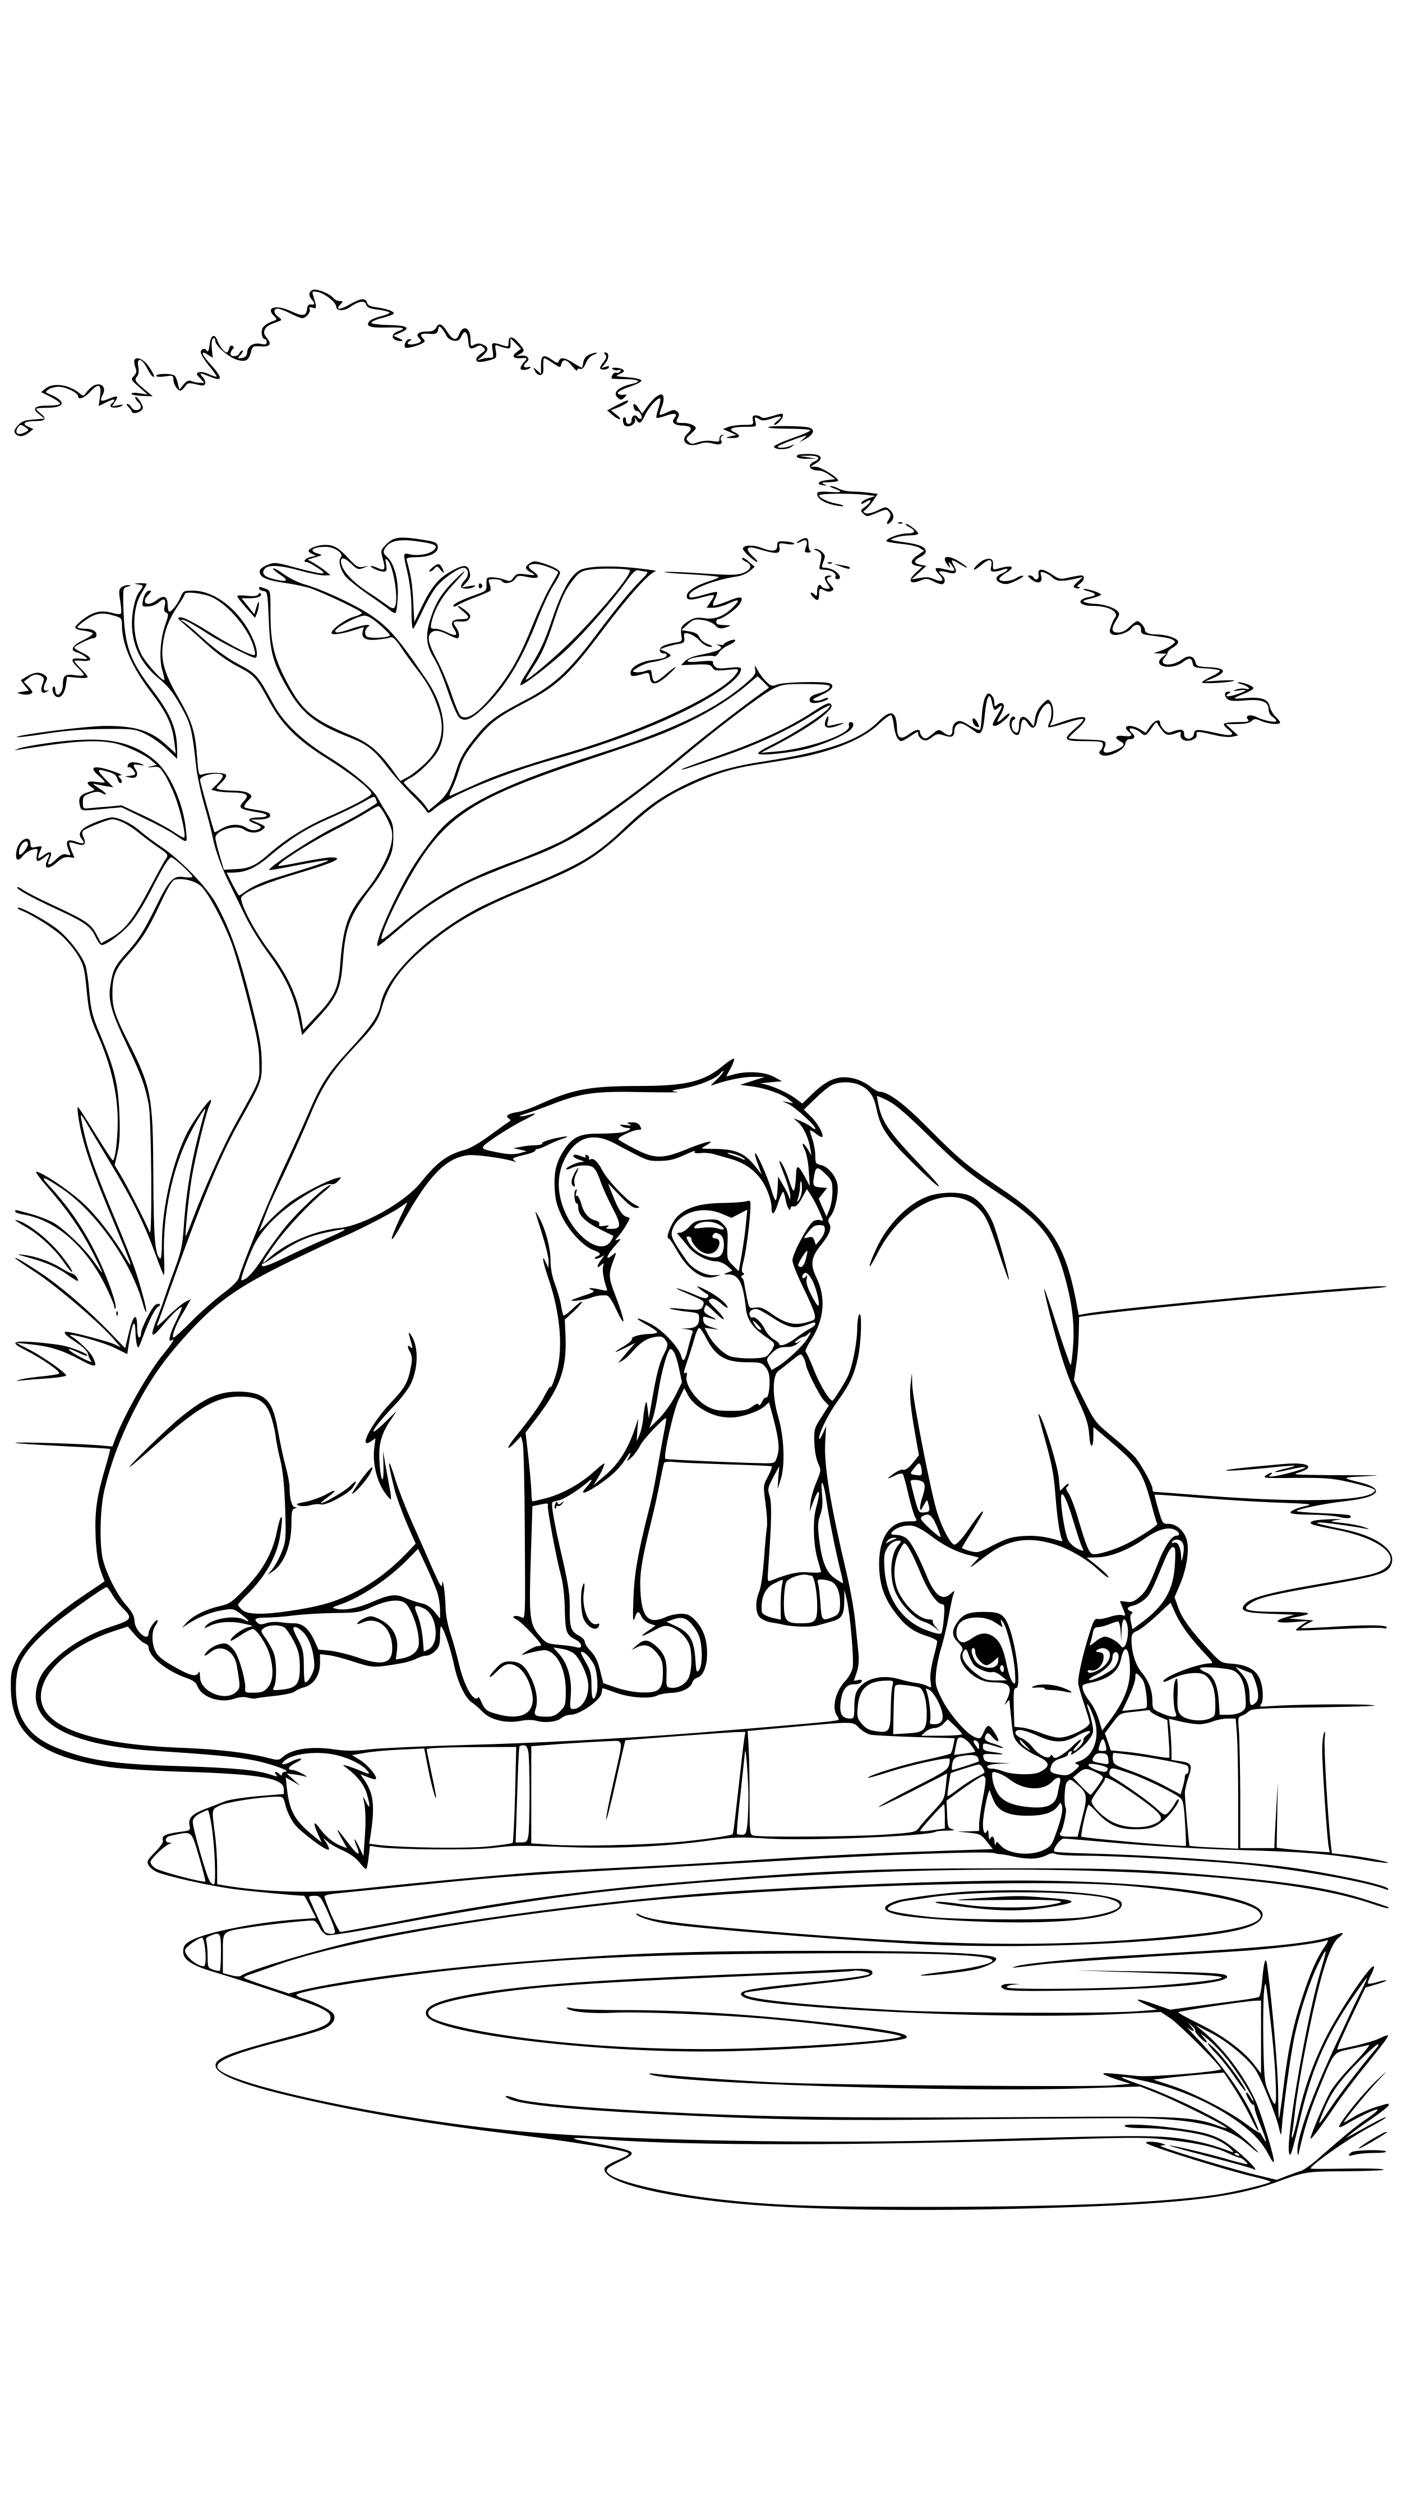 <?xml version="1.0" standalone="no"?>
<!DOCTYPE svg PUBLIC "-//W3C//DTD SVG 20010904//EN"
 "http://www.w3.org/TR/2001/REC-SVG-20010904/DTD/svg10.dtd">
<svg version="1.0" xmlns="http://www.w3.org/2000/svg"
 width="736pt" height="1312pt" viewBox="0 0 736 1312"
 preserveAspectRatio="xMidYMid meet">

<g transform="translate(0,1312) scale(0.1,-0.1)"
fill="#000000" stroke="none">
<path d="M1626 11584 c-4 -9 0 -24 9 -34 20 -22 19 -32 -2 -28 -13 2 -19 -5
-21 -24 -4 -37 -22 -40 -83 -12 -79 37 -137 22 -91 -24 19 -19 19 -19 -14 -31
-19 -7 -39 -21 -45 -32 -11 -21 -4 -59 12 -59 5 0 9 -7 9 -16 0 -12 -7 -14
-29 -9 -40 8 -69 -9 -73 -42 -2 -21 -9 -29 -28 -32 -25 -3 -25 -3 -6 18 11 12
14 21 9 21 -6 0 -13 -7 -17 -15 -7 -18 -46 -20 -46 -2 0 7 5 18 11 24 8 8 8
13 -1 18 -7 4 -14 -1 -17 -14 -3 -12 -9 -21 -13 -21 -12 0 -38 33 -49 63 -15
40 -35 28 -41 -24 -3 -27 -8 -39 -13 -31 -11 16 -26 15 -33 -3 -3 -8 14 -38
40 -71 26 -31 45 -59 43 -61 -3 -2 -20 4 -40 13 -19 9 -43 14 -53 10 -15 -6
-15 -9 6 -31 l23 -25 -24 1 c-13 0 -33 4 -44 9 -15 6 -25 1 -42 -19 l-21 -26
-8 30 c-3 17 -11 36 -16 42 -11 14 -98 14 -98 0 0 -5 20 -6 45 -3 42 7 45 6
45 -16 1 -25 21 -58 37 -58 6 0 17 10 25 22 13 19 18 20 57 11 35 -9 43 -9 48
3 3 8 -3 24 -12 34 -22 24 -16 25 32 5 76 -32 76 -11 0 72 -42 46 -44 67 -4
40 l24 -15 -5 47 c-3 30 0 51 7 55 7 4 11 -1 11 -12 0 -27 71 -88 116 -101 45
-12 60 -3 72 43 8 29 11 31 50 28 50 -3 60 10 33 44 -16 20 -18 30 -10 46 9
17 20 23 78 44 11 4 9 8 -7 20 -26 18 -29 44 -4 44 9 0 39 -11 66 -25 27 -14
55 -25 62 -25 20 0 46 31 40 47 -5 11 -1 13 15 8 23 -8 23 -1 3 64 -7 23 -5
24 26 18 37 -8 95 -55 95 -77 0 -23 42 -24 73 -1 45 31 78 36 84 13 5 -16 18
-22 62 -27 31 -4 58 -11 61 -15 3 -4 -17 -13 -45 -20 -27 -6 -54 -18 -60 -25
-23 -27 0 -36 86 -34 93 2 111 -3 65 -19 -48 -17 -35 -53 17 -52 10 1 4 7 -13
14 l-30 14 39 17 c56 24 33 38 -66 39 -46 1 -85 6 -88 11 -2 6 21 17 52 25 31
8 59 18 63 22 11 11 -28 26 -82 34 -38 5 -53 11 -56 25 -7 26 -33 24 -86 -6
-55 -32 -82 -34 -56 -5 18 19 17 20 -2 20 -11 0 -27 7 -34 17 -16 19 -70 43
-98 43 -10 0 -22 -7 -25 -16z"/>
<path d="M2290 11401 c-8 -16 -21 -21 -50 -21 -41 0 -60 -14 -41 -33 18 -18
13 -25 -20 -32 -34 -8 -51 1 -29 15 13 8 13 10 -1 10 -17 0 -33 -36 -20 -45 9
-5 70 11 91 25 12 7 12 12 2 22 -22 22 -13 30 30 26 37 -3 43 0 48 21 5 22 6
22 20 6 8 -9 19 -27 25 -39 6 -12 22 -22 38 -24 21 -3 29 2 39 23 16 36 32 26
36 -23 3 -44 10 -49 44 -31 16 8 24 8 35 -4 14 -13 12 -17 -11 -32 -14 -10
-26 -24 -26 -31 0 -17 22 -18 72 -4 35 10 36 12 31 47 -6 33 -4 36 13 28 10
-4 29 -10 42 -12 19 -5 22 -1 22 23 l0 29 28 -28 27 -28 -24 -18 c-26 -20 -17
-34 22 -31 37 3 39 1 17 -22 -11 -12 -19 -27 -17 -33 4 -11 37 -8 51 5 5 5 0
6 -13 3 -24 -6 -28 9 -6 27 22 18 2 38 -33 33 -26 -3 -26 -3 -4 8 28 15 28 21
-4 58 -32 38 -54 40 -54 5 0 -23 -3 -25 -22 -19 -69 21 -69 21 -62 -23 6 -36
4 -41 -12 -40 -11 1 -30 -2 -44 -6 l-25 -7 28 23 c33 29 34 45 3 59 -17 8 -29
8 -45 0 -20 -11 -21 -9 -21 27 0 64 -40 81 -60 26 -13 -34 -33 -30 -61 13 -29
45 -44 51 -59 24z"/>
<path d="M3090 11257 c-16 -8 -26 -23 -28 -40 -2 -15 -5 -27 -8 -27 -2 0 -22
11 -44 25 -45 29 -68 32 -76 10 -5 -13 -10 -12 -34 5 -46 33 -60 27 -60 -27
l0 -46 -21 19 c-22 19 -22 19 -10 -4 7 -14 19 -22 29 -20 13 3 16 13 14 46 -1
23 1 42 5 42 5 0 25 -12 46 -26 38 -25 38 -25 44 -5 8 30 28 26 57 -11 14 -18
26 -28 26 -21 0 7 7 10 15 7 10 -4 20 5 30 29 9 22 25 39 42 45 16 6 21 11 13
11 -8 0 -26 -5 -40 -12z"/>
<path d="M3178 11258 c8 -8 6 -17 -8 -36 -11 -14 -20 -29 -20 -33 0 -13 38
-11 46 2 4 8 -1 9 -16 4 l-23 -7 21 26 c21 27 20 56 -1 56 -8 0 -7 -4 1 -12z"/>
<path d="M706 11231 c-3 -5 -1 -22 4 -37 9 -22 7 -31 -7 -47 -17 -19 -17 -20
27 -58 l45 -40 -42 7 c-24 4 -43 3 -43 -3 0 -5 25 -10 56 -11 l56 -2 -43 36
c-51 42 -55 50 -39 69 8 9 10 28 6 50 -10 50 17 47 44 -4 11 -22 24 -42 30
-46 17 -11 10 8 -18 50 -27 39 -64 56 -76 36z"/>
<path d="M3219 11181 c8 -5 21 -7 29 -3 10 4 13 1 8 -7 -5 -7 -14 -10 -21 -7
-11 4 -25 -13 -25 -30 0 -2 32 -4 70 -4 73 0 93 -13 38 -25 -76 -17 -106 -48
-72 -75 12 -11 18 -10 32 4 16 16 15 16 -7 14 -13 -2 -26 2 -28 9 -2 6 23 20
62 33 38 13 64 27 62 33 -2 7 -34 14 -73 17 -66 5 -67 5 -39 18 23 11 26 15
14 23 -7 5 -25 9 -39 9 -19 0 -21 -3 -11 -9z"/>
<path d="M492 11096 c-12 -6 -29 -22 -38 -35 -14 -20 -18 -21 -33 -8 -54 48
-141 61 -182 28 l-23 -19 52 -26 c29 -15 50 -31 47 -36 -3 -5 -31 -9 -61 -9
-72 1 -89 -14 -49 -45 l29 -23 -59 -5 c-48 -4 -63 -10 -82 -32 -19 -22 -21
-31 -12 -42 16 -19 42 -17 70 5 l24 19 -28 13 c-35 16 -18 29 40 29 52 0 61
12 28 38 -14 11 -25 23 -25 26 0 3 26 6 59 6 93 0 100 33 16 69 -29 12 -29 13
-10 27 10 8 35 14 54 14 37 0 101 -32 101 -50 0 -22 35 -8 66 26 43 46 58 37
49 -28 l-7 -49 41 20 c23 12 41 17 41 12 0 -5 -4 -13 -10 -16 -5 -3 -10 -10
-10 -16 0 -12 41 -11 60 1 11 7 5 8 -19 3 l-33 -6 17 27 c20 30 12 32 -39 11
-38 -16 -44 -10 -26 25 20 38 -10 66 -48 46z m-357 -220 c18 -13 18 -14 -4
-25 -32 -18 -55 -7 -41 19 13 24 20 25 45 6z"/>
<path d="M3447 11039 c-10 -6 -31 -28 -47 -50 l-29 -40 -17 25 c-19 31 -34 34
-27 6 3 -10 10 -18 15 -17 14 3 34 -30 24 -40 -4 -4 -13 -1 -19 8 -14 18 -32
6 -32 -21 0 -8 -7 -15 -15 -15 -8 0 -14 8 -14 18 1 9 -2 17 -7 17 -15 0 -10
-40 5 -46 23 -9 56 14 50 34 -5 16 -5 16 6 0 16 -26 25 -22 45 21 18 41 71 99
81 89 3 -3 -1 -26 -9 -50 -8 -23 -13 -46 -11 -50 3 -4 24 1 49 10 48 17 66 12
45 -13 -18 -22 0 -38 46 -39 44 -2 52 -15 24 -41 -43 -39 -4 -76 60 -55 26 9
47 9 73 2 37 -10 55 -2 41 19 -3 6 0 16 7 21 12 8 11 9 -1 5 -8 -2 -14 -12
-13 -21 1 -15 -5 -16 -38 -11 -23 4 -52 1 -74 -6 -30 -11 -37 -11 -51 3 -15
15 -14 18 15 43 28 26 29 29 13 41 -9 7 -34 14 -54 14 -41 0 -43 2 -28 30 7
13 5 21 -6 31 -12 10 -22 9 -51 -5 -19 -9 -37 -15 -40 -13 -2 3 3 21 11 41 14
34 13 66 -3 66 -3 0 -14 -5 -24 -11z"/>
<path d="M710 11034 c0 -6 7 -17 15 -24 20 -17 19 -37 -3 -42 -12 -3 -24 2
-31 13 -6 11 -16 19 -22 19 -6 0 -4 -7 4 -15 9 -8 17 -20 19 -26 6 -18 58 1
58 21 0 19 -39 72 -40 54z"/>
<path d="M3236 10992 l-49 -26 27 -23 c15 -13 32 -23 39 -23 7 0 -1 11 -17 23
l-29 24 41 16 c22 9 43 21 47 27 9 14 -3 11 -59 -18z"/>
<path d="M4050 10935 c-29 -9 -48 -11 -54 -5 -6 6 -19 10 -29 10 -15 0 -18 -5
-15 -25 5 -24 3 -25 -48 -25 -29 0 -65 -5 -81 -11 l-28 -11 35 -15 35 -16 -30
-7 c-30 -8 -30 -8 8 -9 43 -1 49 14 12 31 -37 16 -13 28 59 28 57 0 58 0 52
25 -7 28 -4 30 22 14 13 -8 29 -7 62 4 53 18 64 13 30 -13 -14 -11 -20 -20
-14 -20 14 0 44 33 44 48 0 15 -3 14 -60 -3z"/>
<path d="M4033 10878 c-2 -5 45 -8 106 -8 60 0 112 -4 115 -8 2 -4 -40 -23
-95 -42 -54 -19 -98 -39 -96 -45 6 -17 70 -17 92 0 20 16 20 16 -2 6 -26 -13
-81 -15 -68 -3 6 5 44 21 85 36 70 25 73 25 50 5 l-25 -21 35 19 c42 23 50 48
18 59 -31 9 -209 11 -215 2z"/>
<path d="M4192 10734 c-25 -11 1 -24 46 -22 l47 1 -45 7 -45 7 47 1 c54 2 71
-13 34 -30 -43 -19 -28 -48 26 -48 11 0 34 -10 51 -22 l32 -23 -45 -5 c-46 -5
-58 -23 -18 -27 22 -3 22 -2 3 6 -16 8 -9 10 28 10 26 1 47 4 47 9 -1 16 -91
72 -117 72 l-28 1 28 17 c42 26 31 47 -28 49 -28 1 -56 -1 -63 -3z"/>
<path d="M4377 10557 c51 -19 46 -23 -22 -19 -52 4 -65 1 -65 -10 0 -24 32
-46 84 -58 27 -6 51 -9 53 -6 3 3 -12 8 -33 12 -46 8 -94 31 -94 44 0 10 160
12 245 3 l50 -6 -34 -12 c-19 -6 -37 -17 -39 -24 -3 -9 4 -7 22 4 35 23 34 2
-1 -24 -27 -19 -27 -21 -11 -37 17 -17 20 -17 70 4 50 21 54 21 65 5 11 -13
10 -21 -2 -40 -16 -24 -8 -32 13 -11 18 18 15 43 -8 63 -18 17 -21 16 -63 -4
-26 -13 -52 -19 -62 -15 -16 7 -16 8 -1 19 9 7 27 28 40 47 l24 36 -46 6 c-24
3 -64 6 -87 6 -24 0 -56 7 -71 15 -16 8 -36 15 -44 14 -8 0 -1 -6 17 -12z"/>
<path d="M4718 10373 c7 -3 16 -2 19 1 4 3 -2 6 -13 5 -11 0 -14 -3 -6 -6z"/>
<path d="M4773 10354 c39 -21 33 -34 -15 -34 -43 -1 -119 -32 -102 -42 5 -3
41 -9 79 -13 39 -3 80 -13 93 -21 l23 -15 -33 -23 c-41 -27 -42 -49 -4 -56
l28 -5 -31 -28 c-49 -43 -37 -68 21 -44 29 12 37 12 70 -5 21 -11 42 -17 48
-13 15 9 12 31 -5 45 -26 21 -17 28 25 17 49 -14 59 -4 38 34 -20 34 -14 36
30 9 46 -28 54 -25 11 4 -70 48 -114 42 -74 -10 15 -19 15 -19 9 1 -6 20 -5
20 10 1 21 -26 20 -36 -1 -31 -10 2 -33 7 -50 11 -38 8 -41 -1 -11 -33 28 -29
16 -41 -25 -24 -35 14 -36 14 -87 6 l-35 -6 39 35 39 36 -32 6 c-37 8 -36 23
2 42 15 7 27 19 27 26 0 25 -29 38 -112 50 -82 12 -83 12 -49 24 19 7 54 12
77 12 24 0 44 4 44 9 0 12 -49 51 -64 51 -6 -1 1 -8 17 -16z"/>
<path d="M2065 10290 c-11 -4 -31 -19 -44 -34 -23 -24 -23 -28 -11 -71 15 -53
10 -63 -25 -47 -38 17 -55 14 -21 -3 15 -8 37 -15 48 -15 18 0 20 5 15 37 -6
32 -4 35 8 22 32 -32 59 -212 37 -246 -6 -10 -17 -6 -43 13 -19 14 -59 42 -89
61 -92 59 -150 123 -150 168 0 24 21 18 56 -16 29 -28 35 -30 61 -20 l28 11
-29 -5 c-25 -5 -35 1 -75 43 -55 59 -78 72 -125 72 -38 0 -86 -18 -86 -32 0
-5 10 -12 22 -17 20 -7 19 -8 -10 -14 -29 -6 -46 -27 -22 -27 5 0 31 -13 57
-30 62 -40 37 -39 -112 0 -105 29 -116 30 -148 16 -40 -16 -49 -28 -41 -49 8
-21 47 -35 134 -47 41 -6 98 -18 125 -26 69 -23 275 -121 275 -131 0 -5 -19
-14 -42 -20 -44 -12 -118 -66 -118 -85 0 -13 54 -6 123 16 l47 15 -6 -23 c-9
-35 17 -50 79 -43 28 3 59 8 68 12 11 4 26 -10 54 -52 21 -32 59 -85 85 -118
53 -67 84 -123 111 -204 38 -109 16 -204 -65 -284 -29 -28 -71 -62 -93 -74
l-41 -22 -46 64 c-70 94 -121 137 -211 174 -209 87 -260 130 -343 289 -64 123
-82 198 -82 355 0 117 0 118 -26 127 -31 12 -34 12 -34 1 0 -5 10 -11 23 -13
21 -3 22 -7 28 -153 7 -170 21 -223 100 -360 73 -128 147 -187 324 -255 91
-36 130 -66 192 -148 30 -41 88 -106 128 -146 40 -39 77 -80 82 -90 10 -18 13
-17 49 13 81 68 354 180 623 256 380 107 710 245 888 371 63 45 93 78 93 102
0 11 -13 12 -63 7 -51 -6 -66 -4 -76 9 -7 8 -10 19 -8 23 3 5 -25 6 -61 2 -70
-6 -85 -4 -63 11 18 11 118 23 130 16 5 -3 16 5 25 19 9 14 32 31 51 39 43 18
48 39 5 23 -16 -6 -30 -14 -30 -18 0 -4 -10 -5 -22 -3 -19 4 -20 3 -5 -4 31
-13 0 -30 -82 -46 -49 -9 -80 -21 -94 -35 l-22 -22 77 3 c66 3 78 0 88 -16 10
-16 20 -18 76 -12 60 6 64 5 55 -11 -55 -103 -470 -301 -887 -423 -258 -76
-379 -117 -494 -170 -63 -28 -120 -54 -127 -57 -6 -2 -3 12 8 34 11 21 29 68
40 105 15 51 35 86 80 143 83 103 117 130 271 210 164 86 230 148 400 375 137
182 249 307 281 312 12 2 -37 9 -110 17 -133 14 -249 9 -288 -11 -51 -28 -96
-108 -150 -269 -40 -118 -64 -167 -149 -300 -10 -17 -16 -32 -14 -35 9 -8 171
117 252 195 94 92 234 251 300 344 40 56 53 68 70 63 12 -3 29 -6 38 -6 13 0
6 -12 -25 -43 -61 -61 -120 -133 -241 -294 -143 -190 -221 -261 -373 -340
-158 -83 -191 -108 -268 -205 -52 -66 -70 -98 -91 -165 -30 -96 -53 -133 -107
-176 l-37 -31 -17 25 c-9 13 -38 45 -65 70 -26 25 -48 48 -48 52 0 3 14 14 32
23 47 24 127 103 150 148 50 99 27 235 -62 367 -156 230 -205 285 -315 354
-83 52 -251 128 -327 148 -29 8 -77 31 -106 52 -29 21 -55 35 -58 32 -3 -3 13
-18 36 -33 50 -33 39 -41 -31 -24 -54 13 -69 31 -49 55 18 22 82 19 185 -10
50 -14 106 -25 125 -25 l35 1 -26 22 c-15 12 -42 30 -60 41 l-34 19 40 12 c40
12 40 12 13 20 -52 14 -26 35 41 35 48 0 98 -35 80 -56 -14 -17 -5 -58 22 -96
11 -15 64 -58 117 -95 53 -36 107 -75 119 -86 13 -11 26 -17 30 -13 4 4 9 40
11 81 5 88 -18 177 -54 210 -22 20 -24 27 -14 45 22 41 73 53 169 39 96 -13
113 -22 89 -45 -21 -22 -81 -33 -123 -24 -41 9 -41 13 -15 -100 12 -54 20
-123 20 -187 0 -57 3 -103 8 -103 4 1 25 40 47 87 22 48 54 105 72 128 33 44
118 105 146 105 27 0 32 -39 8 -64 -12 -12 -21 -28 -21 -34 0 -15 49 -16 70
-1 11 7 4 8 -25 3 l-40 -7 23 26 c19 20 23 32 17 56 -9 40 -31 40 -102 0 -63
-36 -101 -83 -152 -189 l-36 -75 -6 110 c-5 95 -11 132 -34 215 -4 12 7 15 55
16 70 1 113 24 108 57 -3 19 -13 24 -78 34 -88 14 -128 15 -155 3z m1241 -163
c14 -14 -126 -187 -275 -340 -98 -101 -271 -249 -271 -233 0 3 22 39 48 79 35
53 62 114 96 218 46 139 66 180 120 244 20 23 37 31 78 36 59 8 195 5 204 -4z
m-1360 -250 c30 -17 107 -88 101 -93 -12 -12 -108 -16 -121 -5 -15 13 -11 40
8 53 22 15 -32 8 -89 -12 -62 -21 -85 -25 -85 -12 0 18 119 81 155 81 6 0 20
-5 31 -12z"/>
<path d="M4200 10285 c-28 -16 -19 -21 10 -5 24 13 33 -1 20 -34 -8 -23 -7
-26 13 -26 12 0 17 3 11 8 -6 4 -10 20 -10 36 1 35 -10 40 -44 21z"/>
<path d="M4080 10255 c0 -30 -24 -33 -87 -9 -42 16 -93 13 -93 -6 0 -13 61
-69 75 -69 6 0 -5 13 -24 30 -42 39 -31 56 25 39 108 -32 123 -30 115 14 -2
16 2 17 38 11 23 -4 41 -3 41 2 0 4 -20 9 -45 11 -42 3 -45 1 -45 -23z"/>
<path d="M4288 10230 c26 -11 29 -23 17 -73 -6 -24 -5 -27 20 -27 36 0 68 -18
61 -36 -3 -8 1 -14 9 -14 27 0 14 30 -22 49 -12 6 -31 11 -42 11 -18 0 -19 3
-11 26 6 14 10 29 10 34 0 15 -31 40 -48 39 -12 0 -11 -3 6 -9z"/>
<path d="M3896 10191 c-3 -4 6 -13 19 -19 36 -16 31 -41 -11 -58 -31 -13 -60
-14 -213 -4 -97 7 -187 10 -201 8 -14 -2 46 -8 133 -12 87 -5 155 -12 150 -16
-4 -4 -26 -13 -48 -20 -67 -21 -112 -48 -118 -70 -8 -30 13 -34 79 -15 31 9
58 14 61 11 3 -3 -5 -19 -17 -35 l-21 -31 33 0 c18 0 53 9 77 20 60 28 69 25
35 -11 -48 -51 -98 -72 -155 -64 -40 6 -55 3 -83 -14 -40 -25 -45 -35 -39 -77
5 -30 4 -32 -40 -38 -24 -4 -52 -13 -62 -20 -19 -14 -13 -36 11 -36 20 0 18
-18 -3 -24 -10 -3 -39 -8 -64 -11 -61 -9 -109 -38 -109 -66 0 -22 9 -23 77 -3
18 5 22 1 25 -23 5 -43 35 -40 93 12 62 56 53 60 -11 5 -25 -23 -51 -39 -58
-37 -6 2 -12 17 -14 35 -3 29 -5 30 -32 21 -16 -6 -39 -9 -52 -7 -22 3 -21 5
11 25 19 12 53 25 75 28 48 7 96 25 96 35 0 4 -12 13 -27 20 l-28 12 25 10
c14 5 43 13 65 17 36 6 40 9 37 34 -3 26 -2 27 25 21 15 -4 39 -19 53 -34 14
-16 35 -30 48 -33 31 -7 27 2 -7 14 -15 6 -33 21 -39 34 -9 18 -22 26 -53 31
l-42 7 33 30 c29 26 38 29 78 23 26 -3 54 -15 64 -26 20 -21 29 -23 68 -10 21
7 19 8 -17 9 -31 1 -43 5 -43 16 0 8 4 15 10 15 21 0 99 55 114 81 24 40 6 43
-68 12 -36 -14 -68 -24 -72 -21 -3 4 1 19 10 36 8 16 13 32 10 35 -3 2 -34 -4
-70 -15 -36 -11 -69 -17 -72 -13 -29 29 108 89 250 110 21 3 50 16 64 28 l26
22 -31 27 c-17 15 -32 24 -35 19z"/>
<path d="M5165 10181 c-22 -9 -63 -51 -50 -51 4 0 20 11 37 25 41 35 59 33 52
-5 -6 -26 -3 -30 14 -30 11 0 32 4 46 10 37 14 32 -5 -4 -20 -37 -15 -39 -37
-3 -51 22 -8 37 -6 76 13 27 12 44 24 38 26 -7 2 -23 -3 -36 -12 -26 -17 -80
-22 -89 -7 -3 5 10 18 29 30 63 37 43 49 -42 25 -19 -5 -22 -3 -20 22 2 31
-14 39 -48 25z"/>
<path d="M2781 10164 c-28 -20 -27 -30 7 -49 27 -15 26 -16 -24 -10 -46 6 -53
4 -68 -16 -14 -21 -19 -22 -49 -11 -18 7 -47 12 -64 12 -28 0 -30 -2 -29 -36
1 -33 -1 -36 -49 -53 -89 -32 -125 -50 -125 -61 0 -6 9 -5 23 4 12 8 54 27 92
41 39 15 74 30 78 34 4 4 3 20 -2 34 -10 26 -9 27 24 27 18 0 37 -4 40 -10 11
-18 53 -11 69 11 13 19 18 20 63 11 60 -13 74 -1 34 28 -37 25 -32 40 12 40
31 0 117 -33 117 -45 0 -3 -18 -35 -39 -71 -22 -36 -64 -128 -95 -205 -64
-161 -113 -249 -196 -352 -89 -111 -152 -153 -183 -123 -8 9 -30 60 -47 113
-18 54 -52 135 -76 180 -45 83 -53 120 -32 141 17 17 43 15 88 -8 22 -11 44
-20 50 -20 15 0 12 33 -5 56 -22 29 -18 35 21 32 26 -2 40 2 48 15 9 14 6 21
-19 42 -16 13 -34 24 -40 25 -5 0 5 -12 23 -26 42 -34 40 -44 -8 -44 -47 0
-59 -17 -36 -52 22 -34 10 -40 -35 -18 -21 11 -50 20 -64 20 -25 0 -26 2 -20
33 15 67 54 135 114 199 79 84 79 95 0 16 -66 -67 -98 -122 -124 -212 -22 -76
-16 -129 23 -190 17 -27 50 -104 72 -171 23 -68 50 -131 60 -140 28 -26 63
-12 127 48 116 110 201 249 287 472 26 66 62 144 81 172 19 29 35 59 35 66 0
15 -32 33 -96 53 -35 10 -45 10 -63 -2z"/>
<path d="M4348 10163 c7 -3 16 -2 19 1 4 3 -2 6 -13 5 -11 0 -14 -3 -6 -6z"/>
<path d="M2269 10140 c-13 -10 -19 -19 -13 -20 6 0 18 7 25 16 12 15 15 14 31
-6 20 -25 24 -19 8 11 -13 24 -22 24 -51 -1z"/>
<path d="M4415 10146 c21 -8 41 -13 44 -11 8 8 -3 13 -44 19 l-40 7 40 -15z"/>
<path d="M5452 10105 c5 -25 -14 -36 -27 -15 -3 6 -13 10 -22 10 -11 0 -7 -6
11 -21 34 -27 61 -18 52 17 -6 23 -5 25 16 19 13 -4 33 -16 45 -28 22 -20 53
-20 133 -1 l25 6 -28 -26 c-24 -22 -26 -27 -12 -32 9 -4 19 -4 22 0 4 3 0 6
-8 6 -8 0 -4 6 9 16 25 17 30 44 8 44 -8 0 -37 -5 -64 -11 -46 -11 -51 -10
-88 15 -51 34 -78 35 -72 1z"/>
<path d="M4330 10087 c0 -7 7 -23 16 -35 14 -21 14 -22 -5 -22 -11 0 -23 5
-26 10 -12 20 -25 9 -25 -22 0 -25 -3 -29 -12 -20 -20 20 -32 13 -13 -8 25
-28 35 -25 35 10 0 33 2 35 31 20 11 -6 26 -7 34 -2 14 7 13 11 -5 32 -25 28
-25 37 -2 43 13 4 11 5 -5 6 -13 0 -23 -5 -23 -12z"/>
<path d="M723 10053 c33 -5 33 -6 6 -42 -13 -18 -25 -57 -32 -103 -20 -140 28
-262 138 -350 45 -37 72 -70 112 -140 54 -96 60 -117 82 -314 5 -50 24 -140
41 -200 18 -59 41 -149 51 -199 13 -55 39 -128 68 -190 27 -55 70 -144 96
-197 25 -54 82 -146 126 -205 89 -122 134 -219 158 -342 l17 -84 77 84 c108
116 126 157 137 305 14 185 36 240 157 395 23 30 56 83 74 119 28 55 33 76 34
136 0 64 -3 76 -34 125 -19 30 -40 66 -48 81 -24 47 -137 141 -254 213 -139
85 -240 180 -294 280 -82 152 -89 159 -183 209 -60 32 -120 76 -187 136 -54
50 -103 90 -108 90 -6 0 -8 3 -5 6 8 7 51 -15 137 -71 38 -25 111 -65 163 -90
88 -43 93 -45 96 -25 6 36 -28 118 -74 180 -73 99 -171 159 -260 160 -48 0
-52 -2 -64 -30 -15 -37 -48 -80 -61 -80 -5 0 -9 16 -9 35 0 45 -20 54 -56 26
-51 -40 -88 -15 -44 29 15 15 16 20 5 20 -17 0 -31 -24 -36 -60 -4 -23 -1 -25
29 -23 19 0 44 11 57 23 26 25 39 14 29 -24 -4 -18 -2 -28 9 -32 13 -5 12 -13
-5 -62 -27 -76 -34 -183 -15 -244 8 -27 12 -48 8 -48 -15 0 -100 97 -119 136
-51 101 -49 245 4 326 13 21 24 40 24 43 0 3 -17 4 -37 4 -31 -2 -33 -3 -10
-6z m391 -68 c92 -44 201 -179 221 -273 7 -32 6 -34 -16 -27 -41 13 -130 61
-239 129 -59 37 -116 66 -130 66 -23 -1 -21 -4 25 -43 27 -23 82 -72 121 -108
41 -38 105 -83 152 -107 88 -46 96 -55 168 -187 67 -122 146 -200 307 -300
121 -76 227 -160 227 -181 0 -12 -110 -71 -234 -124 -113 -50 -215 -114 -301
-189 -73 -65 -106 -80 -182 -83 l-58 -3 -22 75 c-12 41 -22 82 -22 91 -2 41
109 74 150 45 29 -20 69 -21 95 -2 22 17 21 19 -26 39 l-35 15 47 1 c47 1 68
15 50 33 -5 5 -35 13 -66 17 -31 4 -59 11 -63 14 -3 4 4 19 18 33 24 25 24 26
5 40 -12 8 -43 14 -75 14 -31 0 -66 3 -78 6 -22 6 -22 7 8 35 17 16 29 34 26
41 -4 14 -87 16 -123 4 -21 -7 -22 -4 -29 86 -10 137 -26 191 -99 317 -73 127
-92 192 -81 280 9 73 33 134 78 200 20 29 37 58 37 63 0 16 100 4 144 -17z
m56 -938 c0 -7 -14 -26 -31 -43 l-30 -29 23 -6 c13 -4 50 -8 83 -8 81 -2 97
-12 66 -45 -35 -37 -28 -43 82 -61 20 -3 37 -10 37 -15 0 -6 -17 -10 -37 -10
-59 0 -73 -15 -29 -31 42 -15 46 -26 11 -35 -16 -4 -35 0 -51 11 -36 23 -86
21 -130 -4 -20 -12 -37 -21 -38 -19 -5 8 -76 265 -76 274 0 16 40 33 83 33 24
1 37 -4 37 -12z m804 -123 c4 -9 5 -18 4 -19 -54 -38 -120 -76 -233 -133 -115
-58 -342 -208 -332 -219 2 -1 57 8 122 21 66 13 143 27 170 30 51 6 0 -13
-266 -94 -52 -16 -114 -43 -137 -60 -23 -16 -44 -30 -47 -30 -2 0 -18 27 -35
60 l-30 60 24 0 c75 0 124 21 204 89 108 91 187 141 312 196 58 25 132 61 165
79 72 40 71 40 79 20z m57 -99 c27 -56 31 -72 26 -116 -9 -71 -65 -179 -142
-274 -91 -111 -115 -182 -130 -390 -9 -113 -32 -161 -125 -258 l-68 -72 -7 40
c-22 133 -74 246 -171 374 -82 108 -162 264 -146 284 27 32 128 74 305 126
183 54 239 81 165 81 -18 0 -87 -11 -153 -24 -66 -13 -122 -23 -123 -21 -11
10 153 115 278 180 80 41 165 88 190 104 25 16 50 30 57 30 6 1 26 -28 44 -64z"/>
<path d="M2513 10045 c0 -9 4 -14 9 -13 5 2 10 8 10 13 0 5 -5 11 -10 13 -5 1
-9 -4 -9 -13z"/>
<path d="M638 10038 c-14 -11 -15 -22 -7 -71 5 -32 7 -62 4 -67 -3 -5 -19 -4
-38 1 -62 18 -101 11 -153 -26 -27 -19 -49 -41 -49 -48 0 -7 18 -14 44 -17 25
-3 46 -9 48 -15 1 -5 -21 -21 -50 -35 -57 -27 -72 -54 -35 -63 13 -4 32 -13
43 -22 19 -16 18 -16 -22 -12 -52 6 -56 -7 -13 -48 17 -16 30 -33 30 -37 0 -5
-21 -6 -46 -2 -53 8 -64 -1 -64 -52 0 -31 -21 -60 -33 -47 -4 3 -7 15 -7 25 0
11 -4 17 -9 14 -13 -8 -1 -47 16 -53 22 -9 42 16 49 62 l6 43 54 -5 c31 -3 54
-2 54 4 0 5 -16 24 -35 43 -19 19 -35 37 -35 40 0 3 17 4 39 2 56 -6 60 14 7
40 -26 12 -46 25 -46 29 0 8 81 49 98 49 18 0 25 20 12 35 -7 8 -29 15 -50 15
-20 0 -39 3 -43 6 -3 4 16 22 43 40 53 37 87 42 151 22 36 -10 39 -14 39 -47
0 -102 51 -220 155 -357 81 -107 109 -166 120 -259 l8 -60 -46 42 c-84 78
-163 103 -323 103 -94 0 -452 -45 -466 -58 -4 -4 63 3 150 17 110 17 203 24
312 25 149 1 157 0 213 -26 31 -15 82 -50 112 -79 l55 -52 0 40 c0 116 -31
192 -134 327 -115 151 -142 227 -148 420 -3 110 -3 110 22 117 21 6 22 7 4 8
-11 1 -27 -5 -36 -11z"/>
<path d="M5713 10017 c46 -13 47 -23 2 -31 -67 -13 -53 -46 20 -46 85 0 142
-31 118 -63 -6 -6 -15 -27 -21 -44 -9 -27 -8 -34 5 -42 22 -12 84 7 101 30 20
28 52 25 52 -5 0 -22 5 -25 48 -31 85 -11 107 -15 122 -25 13 -8 11 -12 -10
-27 -13 -10 -40 -23 -60 -30 l-35 -11 35 -2 35 -1 -24 -19 c-56 -48 47 -71
109 -25 35 26 46 24 52 -10 3 -17 12 -20 68 -23 36 -2 68 -7 73 -11 4 -4 -15
-18 -43 -31 -27 -13 -50 -27 -50 -32 0 -9 161 0 170 10 3 2 -31 2 -75 0 l-80
-5 48 20 c70 31 61 51 -25 55 -60 3 -67 5 -72 26 -9 34 -35 40 -69 16 -56 -42
-132 -34 -93 9 9 10 16 22 16 27 0 5 13 18 30 27 18 11 27 23 24 32 -7 17 -64
35 -111 35 -41 0 -63 9 -63 25 0 15 -27 45 -40 45 -5 0 -23 -13 -40 -30 -20
-20 -41 -30 -60 -30 -36 0 -39 18 -10 65 19 30 19 35 5 49 -18 18 -76 36 -120
37 -16 0 -39 4 -50 8 -16 6 -9 10 33 20 28 7 52 16 52 20 0 9 -70 32 -91 30
-8 -1 3 -6 24 -12z"/>
<path d="M1355 9999 c-5 -7 -24 -10 -56 -6 -27 3 -50 3 -53 -1 -2 -4 18 -31
45 -61 l48 -54 11 27 c5 15 10 37 9 49 0 14 -5 8 -12 -17 l-12 -40 -33 42 -34
42 46 0 c40 0 66 13 53 26 -3 3 -8 0 -12 -7z"/>
<path d="M3964 9609 c5 -22 -1 -33 -32 -61 -159 -144 -387 -255 -791 -384
-454 -146 -671 -247 -805 -373 -45 -42 -127 -151 -178 -236 -89 -148 -192
-384 -176 -401 3 -2 46 32 96 75 112 98 191 154 307 219 82 47 138 71 436 186
53 20 136 60 185 88 125 71 382 259 559 408 199 167 428 341 492 374 48 24 63
26 172 26 66 0 122 -4 125 -9 8 -13 -13 -27 -61 -42 -31 -8 -43 -18 -43 -31 0
-12 7 -18 24 -18 30 0 81 18 73 26 -3 3 -15 0 -27 -6 -11 -6 -31 -10 -43 -7
-17 3 -10 9 36 30 56 26 72 49 41 61 -28 11 -237 6 -271 -6 -29 -11 -35 -10
-59 13 -14 13 -35 40 -45 59 -17 30 -19 32 -15 9z m44 -68 l29 -30 -46 -33
c-116 -83 -328 -249 -451 -353 -182 -154 -462 -353 -590 -419 -58 -29 -170
-77 -250 -106 -262 -95 -418 -182 -604 -340 -90 -76 -98 -81 -92 -54 12 46 63
158 123 268 194 355 332 450 953 656 337 112 408 139 536 201 117 57 223 124
304 192 30 26 56 47 57 47 1 0 15 -13 31 -29z"/>
<path d="M142 9570 l-33 -20 21 -28 22 -27 -34 -5 c-33 -6 -33 -6 -6 -13 26
-7 58 -1 58 11 0 3 -10 17 -22 30 l-23 24 24 19 c25 21 48 24 71 9 12 -7 13
-15 4 -39 -15 -38 -4 -58 22 -41 16 10 16 11 2 6 -21 -6 -24 14 -7 46 9 18 8
24 -7 35 -25 18 -54 16 -92 -7z"/>
<path d="M6517 9529 c38 -11 57 -33 21 -24 -13 3 -35 1 -48 -4 -22 -9 -20 -10
13 -5 51 8 47 -1 -10 -20 -46 -16 -71 -13 -43 4 13 8 12 10 -2 10 -22 0 -23
-23 -3 -40 11 -9 37 -11 93 -6 88 7 122 -7 122 -49 0 -14 9 -30 20 -37 11 -7
20 -17 20 -22 0 -11 -67 2 -102 20 -33 17 -65 9 -47 -12 10 -12 1 -14 -54 -14
-36 0 -68 -4 -71 -9 -4 -5 6 -18 21 -29 40 -29 22 -38 -45 -23 -119 26 -130
26 -134 0 -4 -34 -53 -35 -52 -1 1 25 -18 28 -61 12 -20 -8 -29 -6 -45 10 -11
11 -20 27 -20 36 0 25 -32 12 -55 -22 l-20 -30 -30 18 c-50 30 -99 20 -60 -12
25 -21 17 -28 -25 -23 -44 6 -54 -9 -20 -27 28 -15 25 -24 -15 -43 -48 -23
-79 -23 -70 1 19 45 15 47 -87 50 -54 1 -98 5 -98 8 0 3 21 25 47 48 75 69 46
81 -87 35 -66 -23 -63 -23 -50 0 14 28 12 84 -4 106 -13 18 -15 18 -45 -12
-20 -21 -33 -45 -37 -74 l-7 -42 -23 28 c-29 36 -54 28 -54 -18 0 -40 -8 -51
-27 -36 -16 14 -17 56 0 62 6 2 9 8 5 12 -12 13 -28 -6 -28 -35 0 -31 25 -63
44 -57 6 2 12 19 14 38 5 47 16 55 36 25 24 -38 43 -33 51 15 8 45 45 96 63
85 15 -9 16 -71 1 -98 -6 -11 -8 -22 -5 -25 3 -3 44 7 91 22 47 16 88 25 92
21 4 -4 -14 -25 -40 -47 -71 -61 -65 -69 48 -69 85 0 95 -2 95 -18 0 -10 -6
-24 -12 -30 -10 -10 -10 -15 2 -23 31 -20 123 22 128 59 2 14 10 22 22 22 26
0 33 15 15 30 -8 7 -15 17 -15 22 0 13 41 0 63 -21 20 -17 24 -14 65 45 9 13
14 15 18 7 3 -7 15 -24 26 -38 20 -26 33 -28 83 -9 12 5 16 2 13 -11 -5 -26
25 -41 59 -29 19 7 27 16 25 28 -4 20 1 20 108 -5 31 -7 68 -9 83 -5 l27 6
-33 30 -32 29 59 1 c39 0 65 5 76 15 15 14 21 14 53 0 39 -16 97 -20 97 -7 0
5 -11 19 -24 31 -13 12 -26 36 -30 52 -8 40 -43 52 -131 45 -72 -6 -71 -3 8
28 20 8 37 19 37 25 0 10 -55 31 -79 30 -9 0 -2 -5 16 -10z"/>
<path d="M5169 9453 c-6 -16 -13 -56 -15 -91 -1 -34 -6 -66 -9 -72 -3 -5 -27
5 -54 21 -41 26 -53 29 -70 20 -14 -8 -21 -21 -21 -41 0 -33 -15 -38 -46 -15
-26 19 -28 19 -63 -11 -26 -21 -34 -24 -46 -14 -8 7 -15 19 -15 26 0 21 -22
17 -60 -11 -40 -29 -59 -20 -61 29 -3 96 -31 107 -100 37 -94 -95 -267 -156
-590 -206 -185 -28 -291 -60 -434 -130 -115 -57 -193 -112 -302 -216 -157
-150 -229 -193 -526 -315 -98 -40 -215 -93 -260 -118 -256 -139 -467 -348
-497 -490 -14 -70 -47 -118 -167 -248 -114 -124 -147 -175 -218 -341 -29 -67
-86 -194 -128 -282 -71 -153 -218 -510 -232 -568 -5 -19 -33 -48 -89 -89 -44
-34 -118 -99 -163 -145 -45 -46 -86 -83 -92 -83 -13 0 13 69 44 120 12 19 27
46 34 59 l13 23 -34 -18 c-18 -11 -60 -46 -92 -79 -33 -33 -56 -51 -52 -40 5
11 31 83 58 160 170 477 271 723 370 899 124 222 123 219 122 326 -2 80 -11
131 -61 330 -60 236 -107 367 -180 500 -46 83 -185 227 -283 293 -41 27 -92
66 -114 85 -45 40 -110 71 -148 72 -14 0 -57 -13 -95 -29 -71 -30 -89 -55 -62
-87 17 -20 7 -26 -25 -14 -57 21 -67 8 -41 -54 7 -16 5 -17 -14 -11 -18 5 -31
0 -57 -26 -38 -37 -51 -35 -33 5 17 37 4 44 -33 16 -33 -24 -35 -20 -13 34 7
16 5 17 -23 11 -28 -6 -32 -4 -32 15 0 54 -62 24 -73 -35 -9 -49 6 -62 32 -28
13 15 36 31 52 34 29 6 29 6 23 -27 -7 -39 2 -43 40 -13 29 23 31 21 14 -16
-20 -44 4 -52 47 -14 28 25 45 33 67 30 l29 -3 -16 38 c-8 20 -13 39 -11 42 3
2 20 -1 37 -7 41 -14 54 -2 38 33 -8 16 -9 30 -3 35 15 15 132 61 152 61 33 0
87 -27 143 -73 30 -24 75 -58 102 -76 52 -35 53 -38 33 -66 -7 -11 -39 -69
-71 -130 -98 -186 -138 -237 -223 -283 l-41 -23 -20 38 c-33 65 -52 78 -243
167 -65 30 -131 64 -148 76 -16 12 -30 17 -30 12 0 -11 78 -54 205 -113 147
-67 183 -93 206 -145 11 -24 26 -44 33 -44 24 0 101 57 148 109 27 30 73 104
109 174 65 128 95 177 109 177 12 0 110 -90 110 -101 0 -5 -18 -6 -40 -3 -62
10 -80 -9 -158 -168 -56 -113 -85 -159 -137 -217 -72 -79 -82 -99 -95 -179
-14 -81 3 -141 84 -312 79 -166 98 -218 117 -320 14 -78 19 -703 5 -668 -18
47 -119 245 -151 298 l-33 55 15 65 c11 49 14 99 10 200 -6 159 -26 241 -98
412 -44 105 -51 129 -60 230 -5 62 -15 127 -21 143 -23 61 -99 155 -161 199
-69 49 -186 110 -194 102 -3 -3 7 -10 22 -16 52 -20 162 -89 211 -133 27 -25
64 -70 83 -101 30 -51 35 -68 46 -185 12 -117 17 -138 60 -237 61 -141 95
-273 102 -404 5 -100 -10 -251 -25 -250 -4 1 -45 64 -92 140 -47 77 -88 140
-91 140 -3 0 -2 -26 3 -57 20 -129 65 -263 196 -573 79 -189 95 -234 58 -173
-66 113 -156 230 -226 295 -71 67 -221 168 -250 168 -6 0 19 -35 56 -77 109
-125 177 -224 238 -342 31 -61 55 -111 53 -111 -2 0 -20 24 -41 54 -46 67
-157 175 -216 209 -25 14 -79 35 -120 46 -87 24 -80 23 -80 12 0 -5 18 -11 40
-15 169 -27 326 -162 431 -369 27 -55 49 -106 49 -115 0 -8 3 -13 6 -9 11 10
-36 147 -86 253 -71 151 -152 272 -264 393 -49 53 -30 49 64 -14 180 -120 368
-385 430 -608 7 -26 15 -45 18 -43 5 6 -29 136 -62 232 -13 38 -58 152 -101
254 -101 242 -143 356 -165 460 -11 46 -17 86 -16 88 2 2 15 -16 29 -40 13
-24 71 -119 127 -213 114 -188 177 -317 235 -475 21 -58 41 -108 44 -112 4 -4
5 43 2 104 -7 209 43 452 129 623 47 95 102 178 85 130 -4 -11 -22 -78 -40
-150 -36 -143 -61 -304 -71 -464 -6 -87 -14 -123 -46 -210 -22 -59 -44 -122
-50 -141 -6 -19 -23 -68 -39 -108 -44 -110 -38 -124 20 -55 56 67 99 108 105
102 3 -3 -11 -35 -30 -73 -33 -66 -44 -114 -24 -101 22 14 7 -11 -44 -74 -80
-97 -214 -336 -254 -451 l-12 -32 -67 6 c-103 9 -449 19 -443 13 3 -3 115 -10
250 -17 135 -7 246 -13 248 -15 2 -1 -10 -47 -26 -101 -45 -152 -55 -227 -50
-360 4 -84 12 -136 26 -177 l21 -57 -122 -82 c-161 -109 -297 -239 -339 -326
-29 -59 -32 -74 -31 -151 2 -243 148 -360 518 -416 65 -9 233 -20 410 -25 383
-12 505 -34 505 -90 l0 -26 -133 -11 c-72 -6 -150 -18 -172 -26 -22 -9 -69
-26 -104 -40 -73 -27 -94 -50 -86 -88 6 -26 4 -27 -52 -34 -71 -9 -97 -21 -88
-43 4 -10 -10 -31 -41 -63 -41 -42 -45 -49 -34 -69 6 -12 27 -28 45 -36 54
-22 271 -71 395 -88 86 -12 339 -36 376 -36 2 0 17 -26 33 -59 l30 -58 -97 -7
c-213 -15 -479 -67 -557 -110 -32 -17 -41 -28 -43 -52 -5 -47 39 -78 161 -114
218 -66 505 -163 557 -188 44 -22 55 -32 55 -51 0 -37 -40 -55 -235 -106 -299
-79 -374 -109 -368 -149 7 -49 157 -105 472 -176 333 -75 657 -129 1106 -184
290 -36 560 -80 587 -95 11 -6 -3 -16 -51 -37 -36 -15 -68 -35 -71 -42 -26
-68 264 -146 690 -187 351 -34 945 -43 1585 -25 723 20 1020 53 1248 136 156
57 156 57 374 58 115 1 200 5 192 9 -8 5 -98 7 -200 5 -101 -2 -184 -2 -184 0
0 18 203 160 308 216 51 27 90 51 88 53 -4 4 -47 -18 -176 -90 l-35 -19 25 21
c14 12 64 49 113 82 48 33 87 64 87 69 0 12 6 13 -67 -9 -35 -11 -85 -33 -113
-50 -28 -17 -53 -31 -55 -31 -8 0 120 157 184 225 54 58 53 57 -18 -10 -71
-68 -191 -216 -191 -237 0 -5 15 -1 33 10 66 40 157 84 168 80 6 -2 -20 -25
-58 -50 -64 -44 -113 -85 -258 -212 -33 -29 -72 -56 -85 -60 -14 -4 -48 -16
-76 -27 l-52 -20 -108 26 c-102 24 -428 121 -484 144 -22 8 -22 10 -5 11 17 2
16 3 -5 10 -38 12 -99 12 -80 0 35 -22 435 -146 571 -177 43 -10 79 -21 79
-24 0 -9 -202 -57 -290 -69 -295 -42 -809 -63 -1520 -63 -591 0 -801 8 -1080
39 -267 30 -528 89 -581 132 -27 23 -19 32 61 70 95 47 86 53 -150 96 -148 26
-128 31 75 16 447 -33 1316 -32 2431 2 362 11 415 10 535 -5 149 -18 231 -37
298 -69 25 -12 52 -22 58 -23 7 0 20 -8 30 -18 17 -18 17 -18 -12 -12 -16 4
-59 15 -95 26 -98 28 -273 69 -290 68 -8 0 85 -27 206 -58 122 -32 227 -61
233 -65 31 -19 -7 28 -57 71 -84 72 -111 89 -177 111 -95 32 -455 67 -441 43
5 -7 43 -11 103 -11 118 0 287 -24 360 -52 31 -11 69 -34 87 -50 22 -21 25
-28 11 -22 -102 38 -167 55 -270 70 -130 18 -282 17 -1115 -7 -772 -22 -1762
-4 -2310 41 -661 55 -1593 249 -1628 338 -13 36 91 77 369 147 79 20 163 45
186 55 48 21 69 51 54 79 -11 20 -92 62 -160 82 -23 7 -38 16 -34 20 25 24
482 94 868 134 579 58 959 76 1720 82 741 6 1065 -6 1065 -38 0 -15 -105 -40
-243 -56 -75 -9 -135 -18 -133 -21 7 -7 226 17 289 32 57 13 107 39 107 55 0
28 -301 42 -940 42 -672 0 -987 -12 -1555 -57 -459 -36 -951 -100 -1155 -151
l-64 -16 -118 39 c-65 21 -118 41 -118 44 0 4 15 12 33 17 17 6 84 29 148 52
346 120 1024 240 1839 326 770 80 2170 127 2630 86 380 -33 637 -84 680 -136
42 -51 -77 -91 -355 -119 -641 -66 -1188 -64 -2059 4 -593 47 -778 69 -837
100 -10 6 -19 8 -19 6 0 -14 68 -37 147 -51 143 -24 810 -79 1288 -106 462
-27 1058 -12 1505 37 239 26 340 58 348 111 15 101 -562 183 -1279 183 -351 0
-1111 -29 -1564 -61 -584 -40 -1416 -150 -1885 -250 -214 -46 -601 -161 -635
-189 -6 -5 -28 -4 -53 3 l-42 11 0 103 c0 122 -8 114 140 137 87 14 290 36
333 36 10 0 24 -15 34 -35 10 -22 27 -38 41 -42 14 -3 156 19 321 51 474 90
907 156 1251 190 1186 117 2335 135 3210 51 323 -32 539 -71 709 -129 41 -14
77 -24 79 -21 5 5 6 5 -103 40 -185 60 -366 91 -735 125 -433 39 -575 45
-1180 44 -691 0 -966 -12 -1720 -75 -491 -40 -947 -104 -1467 -205 -155 -29
-288 -54 -295 -54 -10 0 -60 107 -84 181 -5 13 14 17 118 27 68 7 276 28 463
47 334 34 540 49 1140 80 165 9 480 27 700 40 476 29 1055 50 1093 39 15 -4
30 -7 34 -6 3 1 38 -5 78 -14 74 -15 125 -12 171 12 16 8 30 9 40 3 8 -5 75
-9 149 -9 165 0 616 -25 840 -45 273 -26 637 -90 744 -131 13 -5 17 -4 13 3
-14 22 -329 88 -557 117 -239 30 -712 61 -1057 69 -73 2 -135 6 -138 9 -11 11
30 68 50 68 11 0 151 -12 310 -26 163 -14 430 -29 610 -34 344 -10 461 -19
653 -51 68 -12 126 -19 128 -16 6 6 -148 35 -233 43 l-61 7 -6 51 c-15 131
-37 505 -32 550 4 35 3 45 -3 31 -5 -11 -10 -50 -10 -86 -1 -75 26 -482 35
-518 l5 -23 -93 6 c-51 4 -114 9 -139 12 l-47 6 3 171 3 172 -8 -135 c-4 -74
-8 -152 -9 -172 l-1 -38 -89 0 -90 0 0 273 c-1 149 -4 304 -7 343 -6 67 -5 72
15 79 11 3 28 14 37 23 15 14 59 17 373 21 241 4 329 8 271 12 -84 7 -419 3
-534 -6 -51 -4 -57 -3 -46 10 8 10 11 35 8 70 -8 94 -54 135 -161 143 -57 4
-58 5 -124 76 -94 101 -138 163 -159 222 l-18 51 27 63 c38 87 53 193 35 244
-16 47 -56 79 -96 78 -28 -1 -30 3 -51 75 -12 41 -21 77 -19 78 2 2 109 -6
238 -17 129 -10 318 -22 420 -25 138 -5 175 -8 145 -15 -57 -12 -96 -29 -89
-39 3 -5 50 -9 104 -9 54 0 121 -5 149 -12 47 -11 73 -7 58 8 -4 4 -70 9 -147
12 -78 3 -138 8 -133 12 12 11 146 38 248 50 102 12 148 25 165 45 14 17 -16
39 -75 53 -104 26 -104 27 10 33 106 6 105 6 -45 6 -85 0 -193 1 -240 2 -82 2
-84 3 -46 14 22 7 41 18 43 24 7 19 -43 26 -131 19 -224 -20 -338 -33 -288
-35 29 0 118 6 199 14 80 9 147 14 149 12 2 -2 -21 -9 -52 -16 -30 -7 -54 -15
-51 -17 2 -2 33 2 68 11 118 27 124 15 7 -16 -82 -21 -123 -25 -98 -9 8 5 10
10 4 10 -5 0 -19 -7 -30 -15 -17 -13 0 -14 156 -12 150 1 190 -1 279 -21 57
-13 113 -28 124 -34 20 -10 20 -11 3 -24 -61 -44 -403 -50 -866 -15 -151 12
-278 21 -282 21 -5 0 -8 8 -8 17 0 19 -51 112 -87 160 -14 17 -67 67 -120 110
-92 76 -96 81 -150 189 l-55 110 11 75 c7 41 13 115 14 166 l2 91 40 6 c169
25 909 97 1285 126 285 22 328 27 264 29 -116 3 -1405 -116 -1560 -145 l-31
-6 -16 84 c-58 293 -138 411 -397 583 -169 113 -218 153 -382 319 -125 126
-206 186 -251 186 -8 0 -31 13 -50 29 -20 16 -58 34 -83 40 -79 20 -139 -2
-220 -81 l-52 -50 -42 31 c-44 31 -134 70 -173 73 -12 1 7 4 43 7 l65 6 -44
24 c-49 26 -144 31 -211 11 -19 -5 -36 -10 -37 -10 -1 0 9 19 22 42 13 23 21
46 19 50 -3 5 -27 -10 -54 -32 -105 -88 -195 -110 -455 -110 -250 -1 -339 -17
-512 -96 -41 -19 -91 -37 -112 -40 -53 -8 -71 -21 -51 -34 13 -9 13 -12 -2
-20 -9 -6 -54 -38 -99 -71 -49 -36 -102 -67 -128 -74 -92 -24 -147 -65 -231
-170 -83 -104 -299 -226 -425 -240 -137 -14 -289 -80 -378 -163 -43 -41 -32
-17 35 76 63 88 190 222 263 280 22 18 35 32 29 32 -21 0 -172 -140 -234 -217
-35 -43 -90 -118 -122 -168 -51 -78 -85 -113 -110 -115 -11 0 47 155 76 204
56 95 152 181 292 262 51 29 86 43 100 39 14 -3 28 3 40 17 19 21 19 21 -11
14 -47 -12 -185 -83 -245 -128 -30 -23 -79 -66 -108 -97 l-53 -56 22 55 c11
30 25 64 29 76 5 12 43 95 86 185 42 90 101 221 130 291 63 154 114 233 231
358 115 122 127 140 153 230 33 107 101 198 229 305 153 128 275 196 541 305
279 114 345 155 526 323 112 103 189 157 308 212 130 61 226 91 346 110 236
37 279 45 365 70 129 37 227 86 290 146 29 28 58 48 63 45 5 -3 12 -29 15 -58
4 -28 13 -59 22 -67 16 -17 16 -17 83 27 20 13 22 13 22 -1 0 -9 10 -21 21
-28 18 -9 27 -7 51 11 25 19 33 20 63 10 41 -14 55 -7 55 25 0 13 8 29 18 34
18 10 33 3 94 -41 28 -20 40 3 48 92 8 88 24 123 35 74 13 -57 14 -58 35 -39
27 24 25 8 -5 -40 -28 -47 -30 -55 -11 -55 18 0 76 48 76 63 0 6 -13 -1 -28
-16 -38 -36 -46 -34 -22 6 11 17 20 40 20 50 0 20 -20 23 -38 5 -9 -9 -12 -6
-12 13 0 25 -16 49 -32 49 -5 0 -13 -12 -19 -27z m-5028 -780 c-5 -11 -17 -25
-25 -33 -14 -11 -16 -9 -16 10 0 29 30 64 43 51 5 -5 5 -16 -2 -28z m915 -205
c37 -35 111 -171 158 -293 19 -50 59 -191 90 -314 47 -187 57 -239 57 -317 1
-103 13 -74 -128 -329 -62 -112 -163 -339 -223 -498 -18 -48 -34 -86 -35 -85
-5 7 16 213 31 303 18 111 77 354 95 386 6 11 8 23 6 26 -8 7 -94 -112 -123
-169 -78 -153 -134 -399 -134 -584 0 -47 -4 -83 -9 -80 -27 17 -35 110 -36
436 -2 421 -10 462 -136 710 -65 129 -79 172 -79 244 0 91 15 130 77 199 80
89 107 132 173 271 38 82 64 126 77 129 43 10 108 -6 139 -35z m2733 -985 c-7
-10 -25 -28 -39 -41 -21 -20 -22 -22 -5 -16 66 24 158 43 210 42 l60 0 -65
-21 -65 -21 63 -8 c72 -10 156 -39 192 -68 l25 -21 -30 6 -30 6 33 -15 c36
-17 142 -113 142 -129 0 -6 -8 -3 -18 6 -10 9 -36 23 -57 32 l-40 16 26 -23
c28 -25 54 -82 63 -138 l6 -35 -20 34 c-26 41 -36 36 -14 -7 8 -18 18 -67 20
-110 l5 -77 -25 47 c-36 66 -46 68 -47 11 -1 -26 -4 -59 -8 -72 -5 -19 -10
-12 -29 45 -12 38 -31 80 -42 94 -14 18 -10 1 15 -62 19 -48 34 -100 34 -115
-1 -21 -3 -23 -6 -8 -3 11 -17 40 -32 65 l-26 45 -3 -62 c-2 -35 -6 -63 -10
-63 -4 0 -15 28 -25 63 -20 67 -76 191 -83 184 -3 -2 4 -29 15 -58 l20 -54
-27 35 c-63 80 -107 100 -235 100 -61 1 -61 1 -34 16 15 8 27 17 27 20 0 8
-52 -8 -138 -43 -115 -46 -159 -45 -259 7 -43 22 -81 44 -86 49 -10 10 74 51
105 51 16 0 17 3 8 20 -7 14 -20 20 -43 19 -28 0 -29 -2 -12 -10 15 -7 9 -8
-20 -4 -29 4 -36 3 -25 -4 8 -6 23 -11 33 -11 31 0 9 -17 -30 -24 -21 -3 -74
-6 -118 -6 -99 1 -138 -17 -182 -83 -43 -65 -56 -117 -51 -207 3 -58 12 -90
37 -143 37 -77 113 -159 166 -178 38 -14 44 -24 19 -33 -9 -4 -14 -9 -11 -12
3 -3 15 0 28 6 l22 12 -22 -31 c-22 -31 -17 -42 8 -18 11 10 12 8 7 -10 -6
-19 4 -74 20 -118 4 -11 -2 -11 -33 -4 -47 11 -76 11 -49 0 23 -9 18 -13 -51
-35 -29 -10 -53 -19 -53 -21 0 -7 76 3 101 13 27 11 53 15 82 13 12 -1 28 -23
48 -66 58 -124 55 -78 -5 78 -31 81 -32 101 -7 168 18 45 18 49 3 37 -52 -45
-40 -8 17 55 22 24 23 27 6 21 -20 -7 -19 -7 1 17 11 13 31 40 42 60 21 35 22
37 3 42 -24 6 -45 38 -75 115 l-24 61 62 -64 c44 -47 68 -65 86 -65 23 1 22 3
-11 20 -43 23 -143 129 -169 181 -22 42 -45 63 -60 54 -6 -4 -9 -1 -8 6 2 6
-3 14 -11 17 -8 3 -11 0 -7 -7 5 -8 0 -8 -19 -1 -32 12 -45 13 -45 1 0 -4 15
-13 33 -19 26 -8 28 -10 9 -11 -26 -1 -86 -30 -79 -38 3 -2 14 0 24 5 28 16
85 20 110 9 15 -7 29 -30 43 -71 11 -34 41 -99 65 -145 49 -93 47 -111 -9
-111 -25 0 -28 2 -16 11 11 8 7 9 -17 5 -24 -4 -31 -2 -27 8 3 8 -4 16 -20 20
-36 9 -62 40 -76 92 -7 24 -17 41 -22 38 -6 -4 -7 3 -3 17 5 18 4 21 -4 13
-11 -10 -4 -77 8 -70 3 2 7 -10 7 -27 2 -37 42 -75 124 -114 30 -15 57 -28 59
-29 2 -2 -4 -15 -13 -29 -46 -70 -170 6 -235 143 -53 114 -50 222 9 316 59 92
141 111 246 55 176 -94 173 -93 237 -92 45 0 78 7 121 27 63 28 70 30 62 18
-2 -4 11 -6 31 -4 19 3 52 0 72 -6 20 -6 61 -17 92 -26 82 -24 145 -76 180
-150 16 -33 29 -78 29 -98 0 -55 15 -46 36 21 11 33 22 57 26 55 3 -2 9 -22
13 -44 6 -36 25 -67 25 -40 0 6 8 10 17 8 12 -2 26 12 43 44 l26 47 21 -32
c19 -27 63 -121 63 -133 0 -2 -6 -1 -14 2 -8 3 -24 1 -35 -5 -27 -15 -111
-171 -111 -206 0 -16 25 -78 55 -139 30 -61 58 -125 61 -142 6 -30 4 -31 -40
-44 -64 -18 -112 -7 -180 41 -48 34 -64 40 -91 36 -32 -5 -32 -5 -44 51 -6 32
-13 66 -14 77 -1 11 -6 24 -12 28 -6 6 -5 10 4 14 10 4 10 7 1 13 -8 5 -7 22
5 68 14 57 34 218 35 286 0 25 -3 27 -22 21 -13 -4 -68 -8 -123 -9 -119 -1
-191 -23 -239 -71 -31 -30 -64 -115 -46 -115 5 0 24 -29 44 -64 57 -102 133
-156 196 -138 l35 10 -41 -1 c-45 -1 -110 34 -138 75 -79 113 -87 130 -76 164
30 89 154 129 260 83 l50 -21 41 21 42 22 -7 -73 c-3 -40 -14 -113 -22 -162
l-16 -88 -31 31 c-30 30 -31 33 -28 110 3 75 1 82 -24 107 -24 24 -32 26 -87
22 -53 -4 -65 -9 -89 -36 -16 -18 -38 -32 -49 -32 -19 0 -19 -1 -2 -19 9 -10
29 -34 44 -53 31 -41 100 -78 146 -78 18 0 42 -10 59 -24 l28 -25 -25 -10
c-25 -10 -25 -10 6 -10 52 -1 76 -47 89 -174 7 -66 36 -106 112 -158 43 -30
43 -30 28 -59 -8 -16 -24 -34 -34 -40 -25 -13 -135 -13 -183 0 -38 11 -95 66
-123 120 l-16 31 38 -5 38 -5 -40 13 c-29 9 -41 19 -43 36 -3 20 -1 22 20 16
53 -16 61 -15 21 4 -32 16 -40 24 -36 40 3 11 8 20 11 20 4 0 26 -19 49 -42
24 -23 43 -37 43 -31 0 6 -18 29 -40 51 -45 44 -46 47 -25 56 9 3 30 -8 50
-25 19 -17 35 -27 35 -22 0 18 -60 67 -117 94 -43 21 -52 23 -34 8 13 -11 31
-24 40 -29 11 -6 13 -12 5 -20 -7 -7 -26 -4 -65 14 -55 24 -126 47 -84 26 11
-5 46 -21 77 -34 53 -23 57 -27 49 -48 -9 -25 -20 -27 -131 -16 -44 4 -55 3
-35 -3 17 -4 56 -11 88 -14 54 -6 57 -8 57 -34 0 -36 -17 -51 -59 -53 l-36 -1
33 -4 c27 -4 32 -8 26 -21 -3 -9 -14 -45 -22 -79 -17 -67 -26 -77 -36 -40 -12
45 -94 133 -154 165 -33 18 -66 32 -73 32 -8 0 12 -15 44 -32 31 -17 57 -35
57 -39 0 -5 -17 -10 -37 -10 -56 -2 -98 -14 -96 -27 2 -6 -17 -23 -42 -38 -61
-35 -57 -40 8 -8 l52 26 -25 -28 c-14 -16 -34 -40 -45 -53 l-20 -24 21 11 c12
6 33 24 46 39 45 52 76 75 113 83 44 10 56 7 73 -20 10 -16 7 -28 -14 -70 -24
-48 -38 -102 -65 -260 l-13 -75 -6 50 c-5 40 -7 45 -12 25 -4 -14 -9 -48 -12
-76 -2 -28 -11 -66 -19 -85 l-15 -34 4 60 5 60 -19 -55 c-37 -110 -88 -189
-164 -251 l-52 -44 21 35 c12 19 27 48 32 64 10 24 4 21 -50 -27 -71 -65 -169
-119 -255 -141 -34 -9 -65 -16 -68 -16 -3 0 -6 18 -6 40 0 23 -7 104 -15 181
l-16 140 66 87 c116 153 150 250 144 412 l-4 94 48 44 c26 25 45 47 42 50 -3
3 -25 -14 -49 -37 -24 -24 -46 -39 -49 -34 -2 4 -8 28 -12 53 -4 25 -18 74
-31 109 -16 42 -24 85 -24 126 0 66 -26 164 -60 225 -10 19 -19 33 -19 30 -1
-3 15 -54 34 -114 19 -60 35 -125 35 -145 l-1 -36 -14 30 c-23 51 -16 3 11
-76 69 -200 83 -393 39 -524 -12 -38 -24 -63 -24 -55 -1 8 -14 -10 -30 -41
-28 -56 -69 -113 -156 -221 -49 -61 -49 -79 1 -27 l29 30 9 -33 c5 -18 10
-234 11 -480 3 -441 3 -447 -17 -437 -10 6 -27 9 -36 7 -13 -3 -10 -8 13 -20
27 -15 125 -118 125 -132 0 -3 -8 -6 -17 -6 -10 0 -36 -12 -58 -26 -22 -14
-31 -23 -20 -19 11 4 43 12 71 18 45 9 56 8 79 -7 45 -30 75 -109 75 -199 0
-74 -2 -80 -29 -108 -23 -22 -39 -29 -69 -29 -63 0 -72 6 -60 42 14 40 4 108
-27 167 -30 61 -58 81 -109 81 -31 0 -45 -7 -72 -36 -45 -47 -44 -65 1 -20 43
44 67 51 104 32 36 -19 66 -66 81 -128 30 -116 -45 -165 -189 -122 -46 13 -55
20 -72 57 -10 23 -19 37 -19 30 0 -7 -7 -10 -15 -7 -27 11 -63 86 -84 174 -11
47 -31 120 -45 163 -16 47 -26 102 -27 140 -1 71 -16 172 -18 122 -1 -24 -11
-7 -50 80 -26 61 -75 171 -108 245 -33 74 -72 174 -87 223 -42 137 -45 108 -5
-50 10 -39 39 -119 64 -178 l47 -107 -39 -41 c-98 -103 -193 -173 -308 -227
-90 -42 -166 -63 -314 -85 -139 -21 -220 -19 -248 4 -13 11 -23 23 -23 28 0 5
18 26 40 47 99 94 162 204 180 312 20 120 8 141 -16 28 -23 -114 -72 -202
-163 -297 -74 -77 -85 -85 -138 -97 -72 -16 -140 -50 -173 -86 l-25 -28 35 23
c57 36 118 60 178 70 55 9 59 8 99 -22 42 -33 50 -47 15 -28 -48 26 -168 6
-201 -32 -12 -15 -11 -15 17 -2 45 23 112 28 178 14 57 -12 58 -13 26 -20 -31
-6 -92 -53 -92 -70 0 -4 23 8 51 27 28 19 57 34 65 34 21 0 72 -77 89 -133 23
-77 20 -140 -9 -173 -19 -23 -32 -28 -72 -28 -43 -1 -49 1 -47 19 5 37 -29
160 -54 197 -13 20 -34 38 -45 41 -26 7 -77 -14 -102 -42 -24 -27 -12 -27 21
-1 54 43 123 6 136 -72 19 -113 19 -116 -2 -137 -56 -56 -191 0 -191 78 -1 29
-3 32 -10 19 -13 -22 -48 -11 -144 45 -50 30 -72 50 -82 74 -19 44 -18 103 2
131 9 13 14 25 11 28 -8 8 -47 -47 -47 -67 0 -52 -73 11 -74 64 -1 25 -13 47
-44 83 -48 54 -103 163 -122 239 -19 81 -15 267 8 365 35 144 81 269 153 411
82 161 154 266 281 406 159 175 274 255 581 402 100 48 198 94 217 101 66 25
267 127 313 159 l46 31 -39 -82 c-63 -136 -56 -151 12 -28 137 248 228 343
346 357 40 4 184 -15 240 -33 13 -5 14 -4 3 4 -17 12 -9 16 57 32 28 6 52 16
52 21 0 5 6 9 13 9 7 0 30 9 52 20 21 11 54 25 72 31 55 18 33 19 -40 3 -37
-9 -65 -20 -61 -25 3 -5 -12 -9 -33 -10 -21 0 -56 -3 -78 -8 l-40 -7 35 -8 35
-8 -39 -11 c-29 -7 -58 -6 -105 3 -112 22 -111 19 -19 83 46 31 111 70 146 87
68 33 79 44 30 29 -18 -5 -40 -9 -48 -8 -8 0 5 7 30 14 25 7 86 29 135 48 154
60 228 71 480 65 121 -2 202 -2 180 1 -38 6 -37 7 35 19 76 13 168 50 190 77
17 21 25 19 9 -2z m727 -59 c48 -23 71 -56 85 -122 20 -99 53 -149 184 -279
168 -166 199 -177 43 -14 -152 159 -194 218 -213 297 -7 32 -12 60 -11 61 1 2
27 -9 57 -24 38 -19 98 -70 204 -174 167 -164 219 -207 382 -315 211 -138 282
-226 338 -418 42 -148 56 -254 49 -371 -4 -58 -10 -107 -13 -109 -3 -2 -35 88
-71 200 -35 111 -66 201 -68 200 -5 -6 55 -243 94 -366 19 -63 58 -164 86
-223 41 -89 52 -122 56 -179 5 -75 22 -75 22 0 l0 42 88 -74 c145 -123 169
-159 213 -318 16 -62 32 -114 34 -116 6 -6 -92 -70 -155 -102 -66 -34 -165
-64 -185 -56 -19 7 -34 46 -74 181 -17 61 -41 122 -51 137 -12 16 -16 29 -10
33 6 3 10 10 10 16 0 5 -10 -1 -22 -13 l-23 -23 -7 70 c-6 62 -72 279 -98 324
-15 25 -12 14 30 -139 31 -110 43 -176 50 -270 9 -124 24 -222 36 -242 4 -6
-1 -8 -12 -5 -74 22 -124 29 -190 25 -64 -4 -88 -12 -158 -47 -78 -41 -84 -42
-124 -32 -23 7 -42 14 -42 17 0 2 25 44 55 91 30 48 55 92 55 97 0 13 -21 -12
-87 -107 -28 -39 -54 -66 -63 -64 -19 3 -63 83 -89 165 -31 93 -131 603 -132
675 l-2 62 -6 -53 c-8 -61 -2 -125 24 -273 l19 -107 -32 -40 c-21 -26 -38 -39
-50 -36 -9 3 -32 -7 -51 -21 -40 -29 -38 -32 8 -9 18 9 36 12 40 8 4 -5 18
-54 30 -109 13 -55 29 -109 36 -120 12 -19 10 -20 -36 -20 -96 0 -153 -82
-154 -220 0 -105 23 -178 83 -257 54 -72 94 -101 168 -125 30 -9 54 -22 54
-28 0 -7 -9 -47 -21 -91 -12 -49 -18 -93 -14 -117 5 -37 5 -38 -17 -26 -13 7
-39 14 -58 16 -19 2 -59 11 -89 20 -89 25 -173 6 -215 -50 -15 -21 -20 -43
-21 -92 0 -59 -2 -65 -21 -65 -42 0 -57 23 -52 78 7 70 29 102 72 102 19 0 36
6 39 13 4 10 -2 13 -18 9 l-23 -4 15 43 c10 29 13 63 10 99 -3 30 -11 105 -17
165 -6 61 -26 175 -45 255 -87 369 -120 570 -113 690 l5 85 -18 -40 c-10 -22
-18 -33 -19 -25 0 32 48 128 98 197 63 87 87 138 107 232 17 82 21 245 5 221
-5 -8 -10 -41 -10 -73 0 -67 -23 -189 -46 -244 -13 -30 -61 -108 -81 -133 -11
-13 -67 75 -99 158 -20 50 -40 94 -45 97 -4 3 9 32 30 64 68 106 78 221 27
325 -34 70 -28 109 26 174 43 53 56 87 41 111 -8 13 -6 23 8 39 24 30 43 121
35 166 -9 46 -49 93 -86 101 -28 6 -30 10 -30 50 0 23 -7 62 -15 85 -8 24 -14
45 -12 47 2 2 16 -6 31 -18 15 -12 29 -19 32 -16 11 10 -24 73 -59 107 l-37
36 58 56 c31 31 71 64 87 72 39 21 108 20 151 0z m-641 -368 c19 -8 35 -18 35
-21 0 -3 -5 -3 -11 1 -7 4 -30 13 -53 20 -23 7 -33 13 -23 13 10 1 33 -6 52
-13z m461 -100 c31 -31 34 -40 34 -90 0 -31 -7 -73 -16 -94 l-15 -37 -21 47
-20 47 22 28 22 28 -36 3 c-39 3 -42 11 -30 71 8 39 18 39 60 -3z m-126 -74
c0 -21 -7 -47 -15 -58 -14 -18 -14 -17 -5 9 5 16 10 42 10 58 0 16 2 29 5 29
3 0 5 -17 5 -38z m-440 -187 c40 -20 39 -37 -1 -23 -17 6 -52 8 -81 4 -35 -5
-48 -4 -43 4 18 30 82 37 125 15z m560 -29 c0 -14 -11 -37 -24 -52 l-23 -28
-8 23 c-6 18 -12 22 -33 16 -23 -6 -24 -5 -12 12 35 46 45 53 72 53 23 0 28
-4 28 -24z m-2523 -2 c-3 -4 -50 -26 -104 -49 -54 -23 -149 -67 -210 -97 -80
-38 -114 -50 -117 -41 -3 7 -2 12 2 10 4 -1 36 19 72 44 95 68 164 99 260 120
97 20 106 21 97 13z m1974 -24 c23 -13 26 -76 6 -105 -30 -39 -140 2 -172 66
-14 26 -14 29 0 29 8 0 15 -7 15 -16 0 -8 13 -29 29 -45 38 -38 84 -39 107 -4
18 28 13 55 -11 55 -16 0 -20 12 -8 23 8 9 11 9 34 -3z m449 -129 c-6 -24 -17
-41 -25 -41 -8 0 -15 5 -15 10 0 12 43 80 48 75 2 -2 -2 -21 -8 -44z m30 -103
c21 -35 44 -121 37 -140 -2 -7 -18 16 -36 51 -23 45 -31 71 -26 90 4 19 3 22
-4 11 -11 -16 -27 -7 -16 9 11 19 25 12 45 -21z m-206 -203 c82 -53 116 -61
175 -41 51 19 51 19 51 6 0 -5 -14 -17 -31 -25 -17 -9 -51 -32 -76 -51 -41
-31 -83 -45 -83 -26 0 4 -13 14 -29 23 -16 10 -37 33 -46 53 -18 37 -52 69
-66 61 -4 -3 -10 3 -13 12 -7 17 9 33 34 33 9 0 47 -20 84 -45z m-58 -63 c-8
-7 -25 8 -37 31 -11 21 -10 21 15 -2 14 -14 24 -26 22 -29z m-292 -39 c51
-102 103 -133 220 -133 69 0 76 -2 95 -26 15 -18 21 -41 21 -73 0 -54 -9 -93
-20 -86 -4 2 -13 -8 -20 -23 -7 -15 -15 -22 -17 -15 -3 9 -14 6 -35 -10 -25
-18 -43 -22 -111 -22 -69 0 -89 4 -127 25 -58 33 -113 113 -106 153 4 17 2 26
-4 22 -14 -9 -13 0 9 64 11 31 27 82 36 114 8 31 20 57 25 57 5 0 21 -21 34
-47z m535 -8 c-23 -38 -109 -119 -158 -148 l-30 -18 -15 29 c-14 28 -14 30 17
61 26 25 41 31 74 31 30 0 49 7 65 23 13 12 16 16 6 8 -10 -8 -21 -12 -24 -8
-5 5 33 31 48 32 4 0 13 6 20 13 19 19 19 14 -3 -23z m-698 -77 c6 -12 18 -51
25 -87 l14 -66 -35 -71 c-21 -40 -58 -92 -86 -120 l-50 -49 16 45 c9 25 23 90
31 145 16 106 50 225 64 225 5 0 15 -10 21 -22z m689 -56 c0 -25 71 -167 96
-193 l25 -26 -39 -61 c-37 -57 -39 -64 -37 -131 1 -42 9 -86 19 -109 17 -38
17 -40 -8 -101 -15 -34 -29 -83 -31 -109 l-5 -47 17 47 c34 89 44 72 17 -27
-19 -70 -14 -201 11 -279 8 -27 15 -52 15 -56 0 -4 -28 -5 -62 -3 -59 5 -102
-4 -202 -43 -18 -7 -18 -3 -12 82 17 229 18 327 6 363 -11 35 -10 42 19 97
l32 59 -5 -60 -4 -60 15 45 c26 75 20 227 -12 335 -31 107 -31 217 2 240 10 7
41 31 68 53 50 40 50 40 62 19 7 -12 12 -28 13 -35z m-552 -233 c55 -35 101
-49 160 -49 52 0 148 32 177 60 l22 20 21 -77 c30 -113 36 -166 22 -207 -11
-35 -13 -36 -63 -36 -110 1 -519 19 -524 23 -12 13 43 256 70 312 l29 59 20
-37 c11 -22 38 -50 66 -68z m-194 -135 c-8 -43 -24 -131 -35 -194 -10 -63 -30
-158 -44 -210 -57 -223 -76 -335 -80 -465 -4 -105 -2 -124 7 -97 13 39 21 40
36 6 7 -14 26 -30 43 -36 l30 -10 -35 -25 c-55 -36 -43 -38 23 -3 54 29 63 31
94 21 39 -13 81 -54 96 -94 15 -40 14 -131 -3 -171 -15 -35 -58 -60 -97 -54
-21 3 -22 7 -20 70 3 76 -11 111 -59 152 -39 33 -61 33 -97 1 l-28 -25 31 15
c41 20 73 8 108 -38 21 -28 26 -45 26 -94 0 -90 -18 -108 -107 -106 -42 1 -94
11 -137 25 l-69 24 -17 67 c-11 48 -26 77 -48 100 -18 18 -32 40 -32 50 0 9
-13 23 -30 32 -43 22 -50 44 -49 143 1 68 -7 122 -34 243 -50 214 -66 308 -56
315 5 3 21 7 35 10 25 5 106 56 153 98 27 23 19 3 -12 -31 -33 -37 -13 -36 47
2 78 50 125 93 158 144 28 45 38 49 17 8 -11 -20 -10 -20 16 3 15 14 36 43 47
65 16 33 127 148 135 141 2 -1 -4 -38 -13 -82z m336 -160 c124 -3 228 -8 231
-10 4 -2 -5 -26 -19 -52 -26 -49 -26 -49 -13 -144 7 -53 10 -108 7 -124 -3
-16 -10 -90 -15 -164 -6 -78 -16 -151 -25 -172 -22 -52 -21 -113 3 -137 11
-11 37 -23 58 -26 21 -3 49 -8 63 -12 54 -12 146 -14 179 -5 20 6 55 15 78 22
52 13 65 35 65 109 l1 56 12 -50 c18 -75 39 -317 31 -358 -4 -20 -21 -52 -40
-71 -51 -55 -71 -141 -41 -183 14 -21 13 -21 -33 -27 -51 -7 -402 -37 -707
-61 -381 -30 -859 -55 -1227 -64 -207 -6 -425 -16 -483 -22 -85 -10 -124 -10
-196 0 -118 17 -219 1 -265 -41 -21 -18 -24 -18 -83 -3 -102 26 -257 44 -436
51 -532 19 -792 127 -745 312 29 117 180 237 383 303 l68 22 35 -41 c19 -22
43 -44 54 -47 11 -4 20 -13 20 -20 0 -49 92 -124 196 -161 38 -13 54 -25 61
-45 22 -58 120 -90 193 -65 28 10 51 11 71 6 17 -5 36 -7 42 -4 7 2 51 8 99
13 49 5 95 15 104 22 9 8 33 19 53 24 49 14 81 64 81 126 l0 47 43 -5 c23 -2
84 -18 135 -35 98 -32 106 -32 242 -9 30 5 69 16 85 25 17 9 40 16 53 16 13 0
34 11 47 25 21 20 25 34 25 82 1 45 3 54 11 40 18 -30 49 -129 64 -202 19 -87
57 -168 93 -191 14 -10 40 -32 57 -50 39 -41 124 -61 198 -46 33 6 62 6 85 0
45 -13 108 -5 131 16 10 9 31 16 47 16 46 0 153 74 161 111 3 16 6 29 7 29 0
0 33 -11 71 -25 77 -27 181 -33 218 -13 12 6 45 12 73 13 54 2 100 25 109 55
3 11 15 22 26 25 32 10 52 63 51 132 -1 73 -21 126 -64 171 -26 26 -40 32 -74
32 -23 0 -60 -8 -83 -19 -87 -38 -122 0 -129 139 -5 91 7 163 58 370 16 63 36
156 45 205 10 50 19 94 22 98 3 5 28 6 56 3 29 -3 153 -8 277 -12z m1019 -40
c1 -17 -4 -20 -29 -16 -36 5 -36 6 -7 41 18 23 23 25 29 12 4 -9 7 -25 7 -37z
m14 -66 c3 -11 -1 -38 -9 -60 -8 -22 -14 -50 -14 -62 1 -17 4 -15 19 13 18 33
18 33 24 10 11 -39 8 -45 -22 -47 -28 -2 -29 0 -50 76 -11 43 -21 83 -21 88 0
6 15 8 34 6 24 -3 36 -10 39 -24z m-514 -88 c12 -84 47 -260 75 -372 8 -32 13
-58 11 -58 -2 0 -21 12 -42 26 -46 31 -69 90 -83 208 -8 64 -7 88 6 125 12 33
14 64 9 111 -9 95 10 63 24 -40z m1296 -104 c20 -66 40 -128 46 -138 12 -22 7
-22 -31 -3 -16 9 -36 28 -43 43 -15 28 -37 159 -37 215 0 58 27 10 65 -117z
m-2759 85 c-6 -9 43 -273 69 -371 11 -39 19 -110 20 -178 3 -120 8 -133 57
-158 35 -18 39 -50 6 -40 -13 4 -54 10 -91 13 -66 6 -69 7 -107 51 -50 60 -54
91 -43 422 l8 255 30 6 c45 10 57 10 51 0z m2040 -107 c14 -31 23 -58 21 -61
-3 -2 -29 19 -58 46 -45 42 -51 52 -39 61 33 22 51 11 76 -46z m-36 -50 c70
-54 142 -91 208 -106 l51 -13 -27 -29 c-30 -33 -26 -31 69 41 109 82 214 100
350 59 77 -23 166 -74 224 -126 55 -50 80 -65 54 -33 -8 9 -34 32 -59 52 l-45
36 55 1 c69 2 167 40 250 99 66 47 125 64 159 45 24 -12 28 -30 7 -30 -25 0
-63 -57 -96 -142 -45 -117 -64 -152 -102 -183 -25 -21 -39 -26 -65 -22 -18 3
-33 4 -33 3 0 -2 7 -20 16 -41 15 -37 15 -38 -6 -32 -12 3 -41 -1 -66 -10 -25
-8 -53 -13 -63 -10 -14 3 -22 -11 -44 -83 -31 -98 -57 -212 -57 -250 0 -14 14
-63 30 -110 16 -47 30 -93 30 -102 0 -25 -108 -78 -158 -78 -21 0 -66 11 -99
25 -33 13 -78 26 -99 28 l-39 4 -3 102 c-2 85 0 101 12 101 30 0 -1 241 -43
336 -24 54 -44 64 -128 64 -75 0 -107 -12 -134 -50 -34 -47 -34 -76 0 -110 25
-26 29 -34 19 -49 -16 -26 -3 -65 34 -102 39 -39 85 -59 135 -59 85 0 101 -23
68 -93 -14 -29 -14 -30 0 -13 11 14 15 16 15 5 0 -8 5 -54 10 -103 8 -80 12
-92 41 -122 17 -18 58 -44 90 -59 72 -32 77 -55 19 -85 -33 -18 -145 -16 -195
4 -22 8 -49 14 -59 13 -10 -1 -21 3 -23 10 -3 8 15 13 59 16 l63 3 -66 2 c-51
2 -68 6 -73 18 -11 28 -7 31 52 27 65 -3 60 2 -10 12 -39 5 -48 10 -48 26 0
23 1 23 65 4 27 -9 45 -12 40 -7 -6 5 -29 14 -52 21 -42 12 -51 24 -35 49 6 9
14 6 30 -13 32 -36 45 -31 21 9 -34 58 -44 61 -64 17 -16 -37 -19 -39 -46 -29
-43 15 -137 123 -176 203 -32 64 -34 76 -29 135 3 36 15 94 27 130 11 36 29
110 39 165 10 55 21 109 26 120 7 19 6 19 -17 -1 -43 -38 -83 -7 -125 97 -40
97 -79 172 -103 193 -12 11 -37 20 -55 20 -28 1 -32 3 -23 15 20 24 70 39 107
33 19 -3 59 -24 90 -48z m-180 -21 c-8 -3 -24 -10 -35 -16 -18 -9 -19 -9 -6 6
7 10 23 17 35 16 14 0 16 -2 6 -6z m16 -32 c-43 -48 -50 -173 -13 -253 30 -65
96 -133 145 -149 20 -6 48 -21 62 -33 l25 -21 -23 26 c-12 14 -19 29 -15 32 3
4 -4 7 -16 7 -51 0 -121 61 -162 140 -31 60 -31 147 -2 213 12 26 26 47 30 47
14 0 45 -58 85 -155 37 -92 87 -165 114 -165 12 0 14 -12 9 -72 -3 -40 -10
-77 -14 -81 -6 -6 -39 2 -80 18 -128 49 -209 169 -218 325 -4 63 -1 80 16 107
11 17 30 33 43 35 31 5 34 1 14 -21z m1493 10 c7 -11 7 -35 2 -62 -8 -39 -9
-40 -10 -12 -2 51 -18 84 -37 76 -12 -4 -15 -3 -10 5 11 18 44 14 55 -7z m-41
-110 c-8 -139 -56 -220 -183 -313 l-40 -29 -8 37 c-5 25 -4 40 4 44 7 5 5 9
-5 13 -25 10 -19 24 13 30 15 3 42 17 58 31 30 25 37 40 103 199 20 49 37 77
47 77 13 0 15 -13 11 -89z m-3874 -144 c9 -26 16 -69 16 -95 l0 -47 -30 37
c-19 23 -41 38 -64 42 -19 4 -56 16 -82 27 -56 25 -86 22 -181 -19 -75 -33
-147 -46 -188 -36 -25 6 -24 7 22 23 107 36 254 135 353 236 l55 56 41 -88
c23 -48 49 -110 58 -136z m1966 83 c14 0 30 -86 30 -159 0 -82 -9 -91 -87 -91
-78 0 -88 13 -88 112 1 46 6 93 13 105 12 22 82 45 110 37 8 -2 17 -4 22 -4z
m-155 -51 c-4 -17 -7 -64 -7 -105 l1 -75 -32 7 c-42 9 -67 22 -68 37 -6 71 18
125 67 147 21 10 40 19 42 19 2 1 1 -13 -3 -30z m259 20 c29 -14 46 -55 46
-113 0 -50 -7 -62 -43 -75 -52 -20 -54 -17 -60 72 -3 45 -8 92 -12 105 -6 19
-4 22 18 22 14 0 37 -5 51 -11z m-3776 -66 c11 -21 37 -54 56 -73 54 -53 49
-62 -56 -96 -109 -35 -214 -94 -291 -164 -68 -62 -94 -103 -106 -165 -34 -184
185 -297 629 -325 300 -19 421 -31 517 -50 91 -19 196 -57 161 -59 -10 -1 -18
-6 -18 -13 0 -9 -3 -9 -12 0 -17 17 -33 15 -19 -2 10 -12 6 -12 -26 -1 -73 25
-190 36 -468 45 -312 9 -452 25 -588 71 -148 49 -216 100 -259 194 -33 74 -33
221 1 285 30 57 66 99 155 178 64 57 281 212 296 212 4 0 16 -17 28 -37z
m1533 -43 c38 -21 85 -157 77 -224 -4 -34 -38 -61 -86 -70 l-34 -6 6 48 c10
69 -23 129 -87 161 -41 20 -51 22 -77 11 -16 -7 -35 -18 -41 -26 -9 -11 -4
-11 26 1 74 31 144 -21 153 -115 9 -99 -38 -118 -175 -71 -49 17 -116 33 -149
37 l-62 6 -23 50 c-29 62 -62 89 -108 88 -20 0 -53 3 -73 6 -21 3 -52 1 -69
-5 -24 -8 -36 -8 -45 0 -26 21 -14 29 44 29 32 0 96 5 142 11 47 6 144 12 215
13 123 1 134 3 200 33 72 32 132 41 166 23z m4119 -170 c23 -30 63 -76 88
-102 38 -39 43 -48 26 -48 -62 0 -236 -66 -247 -93 -3 -8 16 -3 45 12 67 33
151 40 180 15 32 -29 48 -77 48 -147 0 -62 -1 -65 -30 -77 -46 -19 -129 -8
-153 21 -15 19 -18 36 -15 106 3 81 -4 106 -16 61 -9 -35 -7 -124 4 -152 8
-23 7 -26 -13 -26 -12 0 -41 9 -64 20 -40 17 -43 22 -43 57 0 59 -18 108 -54
152 -35 41 -56 108 -56 175 0 28 5 36 29 46 16 6 62 42 103 80 l73 68 26 -57
c14 -31 45 -81 69 -111z m-4015 138 c69 -31 86 -184 24 -215 l-24 -12 -6 72
c-4 40 -16 94 -27 120 -23 51 -17 58 33 35z m1399 -75 c15 -15 34 -43 43 -63
21 -47 23 -161 3 -185 -14 -17 -15 -11 -20 61 -7 97 -30 136 -102 169 l-49 23
28 10 c46 17 69 13 97 -15z m1601 1 l38 -25 -6 23 c-6 21 -5 22 8 5 22 -30 57
-176 63 -257 4 -68 3 -74 -11 -60 -9 8 -23 48 -31 87 -19 94 -39 135 -77 157
-34 20 -67 16 -110 -15 -15 -10 -33 -19 -41 -19 -34 0 -49 50 -27 91 24 46
134 54 194 13z m689 0 c21 -54 -6 -161 -31 -122 -12 20 -60 48 -82 48 -11 0
-34 -12 -52 -27 -22 -19 -31 -23 -27 -11 4 9 10 33 14 52 5 29 11 36 29 36 12
0 39 7 58 15 20 8 41 15 46 15 6 0 12 -24 14 -52 l3 -53 2 58 c2 55 13 74 26
41z m-4423 -24 c10 -6 33 -39 51 -73 26 -52 31 -74 32 -134 1 -91 -16 -113
-94 -121 -50 -5 -52 -4 -41 16 14 27 14 130 -1 173 -6 19 -25 53 -41 77 -30
41 -30 43 -11 57 22 17 77 19 105 5z m107 -34 c30 -35 52 -105 52 -170 0 -30
-31 -86 -48 -86 -4 0 -7 37 -7 83 0 71 -4 90 -27 136 -16 29 -28 57 -28 62 0
20 30 7 58 -25z m1418 -107 c29 -27 65 -103 71 -149 10 -70 -30 -140 -79 -140
-16 0 -17 7 -12 68 8 86 -14 167 -59 219 l-32 36 45 -7 c25 -4 54 -16 66 -27z
m2095 -56 c19 -22 77 -45 97 -39 10 3 30 -5 47 -19 l30 -24 -56 -1 c-46 0 -63
5 -95 29 -70 51 -97 98 -73 127 10 13 14 10 24 -21 7 -19 19 -43 26 -52z m9
65 c0 -25 37 -68 59 -68 8 0 25 10 38 22 l23 21 0 -22 c0 -51 -97 -44 -125 10
-17 32 -19 59 -5 59 6 0 10 -10 10 -22z m700 7 c18 -22 -1 -66 -40 -92 -34
-23 -70 -30 -70 -14 0 5 8 7 18 4 27 -7 62 27 65 62 2 25 -2 31 -22 33 -19 3
-21 6 -10 13 21 13 45 11 59 -6z m112 -103 c-1 -85 -32 -163 -103 -258 l-43
-57 -17 56 c-9 31 -30 74 -47 95 -17 21 -34 50 -37 64 -6 25 -4 27 45 37 93
20 142 59 155 124 20 91 47 55 47 -61z m-2845 76 c11 -13 25 -32 31 -44 16
-31 24 -115 14 -148 -15 -54 -27 -38 -27 37 0 60 -5 80 -28 119 -15 26 -27 49
-27 52 0 13 18 5 37 -16z m2785 -9 c-1 -13 -9 -33 -17 -45 -16 -25 -118 -78
-137 -72 -6 2 9 15 35 27 50 24 87 63 87 91 0 9 3 20 7 24 13 13 28 -1 25 -25z
m-602 -60 c0 -11 -4 -17 -10 -14 -5 3 -10 13 -10 21 0 8 5 14 10 14 6 0 10 -9
10 -21z m1207 -8 c36 -19 56 -62 61 -131 4 -62 3 -68 -19 -84 -14 -9 -43 -16
-70 -16 l-46 0 -5 73 c-6 85 -28 135 -69 150 -16 6 -29 16 -29 21 0 12 151 1
177 -13z m89 -11 c9 0 32 -60 37 -98 4 -30 1 -47 -10 -57 -24 -25 -33 -17 -33
29 0 56 -14 93 -48 129 l-27 29 39 -16 c21 -9 40 -16 42 -16z m-565 -41 c16
-30 27 -140 15 -144 -6 -2 -37 -6 -68 -9 l-57 -6 34 72 c19 40 35 85 35 101 0
26 2 28 16 17 8 -8 19 -21 25 -31z m-1317 -31 c-4 -18 -8 -75 -8 -127 -2 -109
-8 -118 -79 -107 -35 5 -53 15 -73 39 -24 28 -26 37 -21 91 8 93 53 134 150
135 38 1 39 1 31 -31z m142 -5 c22 -8 39 -66 39 -135 0 -89 -12 -101 -106
-106 l-70 -4 2 118 c1 65 4 125 7 132 4 11 18 12 60 7 30 -4 61 -9 68 -12z
m100 -76 c37 -79 29 -117 -24 -117 -20 0 -23 4 -19 20 6 22 -6 123 -19 154 -6
16 -5 17 15 6 13 -6 33 -35 47 -63z m814 -75 c39 -102 6 -207 -73 -235 -26 -9
-28 -11 -13 -17 16 -5 15 -9 -14 -34 -29 -24 -39 -26 -74 -21 -52 9 -59 16
-47 48 7 18 22 30 50 38 22 6 39 16 38 22 -1 5 4 12 12 15 9 3 11 0 6 -8 -18
-29 53 21 84 60 29 37 33 46 27 81 -4 22 -12 58 -20 79 -21 61 0 37 24 -28z
m345 -2 l43 -18 7 -97 c4 -53 5 -98 3 -100 -2 -3 -38 2 -79 9 -41 8 -109 18
-151 22 l-77 7 -15 45 -16 45 40 53 c39 52 40 52 107 59 37 4 73 8 78 9 6 2
12 -1 14 -6 2 -5 23 -18 46 -28z m-1035 -92 c0 -4 -48 -8 -107 -8 l-107 0 22
20 c12 11 33 20 47 20 14 0 36 10 48 23 l22 23 38 -35 c20 -19 37 -39 37 -43z
m1243 52 c21 0 54 7 74 15 19 8 54 15 78 15 l42 0 7 -92 c3 -50 6 -204 6 -341
l0 -250 -126 6 c-69 3 -127 7 -129 9 -4 4 -25 246 -25 279 0 14 9 51 19 82 23
65 17 75 -49 84 l-40 6 0 47 c0 26 -3 74 -6 108 l-7 61 59 -14 c33 -8 76 -14
97 -15z m-1783 -19 c16 -16 42 -31 57 -35 15 -4 122 -9 236 -13 l209 -6 -7
-36 c-4 -20 -10 -40 -14 -44 -4 -4 -60 -18 -123 -32 -116 -24 -295 -78 -312
-95 -5 -5 45 9 111 30 114 37 307 79 318 69 2 -3 1 -18 -3 -33 -7 -25 -30 -40
-181 -116 -95 -48 -180 -95 -188 -103 -9 -8 69 27 172 80 l187 95 -7 -69 c-7
-65 -10 -70 -64 -128 -31 -33 -66 -72 -76 -87 -19 -25 -24 -26 -180 -37 -163
-11 -654 -15 -690 -5 -19 5 -20 13 -20 192 0 103 -2 225 -5 272 l-5 85 235 21
c326 29 316 30 350 -5z m937 -41 c88 -40 139 -40 210 1 53 30 88 32 48 2 -11
-8 -19 -19 -17 -25 3 -13 -37 -58 -52 -58 -5 0 3 14 19 30 16 17 24 30 19 30
-6 0 -23 -14 -40 -31 -16 -17 -44 -40 -63 -51 -27 -17 -35 -19 -43 -7 -7 10
-11 11 -14 2 -9 -20 -62 6 -92 45 -14 19 -41 41 -59 49 -40 16 -44 43 -8 43
14 0 55 -13 92 -30z m-1540 -17 c-6 -39 -16 -132 -42 -362 -8 -73 -16 -136
-19 -138 -8 -8 -180 -32 -301 -42 -182 -15 -495 -22 -633 -14 l-123 8 0 255 0
255 158 12 c87 6 194 12 238 14 95 2 90 30 34 -220 -22 -96 -38 -181 -37 -190
2 -9 25 81 51 199 26 118 49 215 50 216 3 2 527 41 581 43 l49 1 -6 -37z
m1188 -29 c15 -19 25 -37 24 -38 -2 -2 -28 -6 -57 -10 l-53 -7 7 38 c4 21 9
41 11 46 10 18 43 4 68 -29z m710 -6 c6 -25 4 -28 -17 -28 -24 0 -25 2 -14 35
12 37 21 35 31 -7z m-665 -2 c-1 -21 -1 -21 -15 -2 -19 25 -19 37 0 30 8 -4
15 -16 15 -28z m246 2 c29 -31 29 -31 2 -12 -15 10 -29 25 -32 32 -8 18 -2 15
30 -20z m-2612 -35 c3 -21 6 -119 6 -218 0 -99 -3 -197 -6 -217 -6 -34 -10
-38 -37 -38 l-30 0 8 248 c4 136 9 250 12 255 2 4 12 7 22 7 13 0 20 -10 25
-37z m-70 -220 c-4 -136 -9 -251 -13 -255 -3 -4 -60 -12 -126 -19 -118 -12
-454 -7 -573 7 l-54 7 6 36 c25 159 18 225 -29 295 l-23 34 35 -14 c19 -8 39
-14 44 -12 17 6 -40 77 -82 101 l-41 25 64 11 c34 7 120 15 189 18 l126 6 18
-93 c18 -94 43 -185 44 -163 1 6 -10 63 -24 127 -14 64 -25 120 -25 125 0 6
94 10 235 11 l235 1 -6 -248z m1225 1 c0 -50 -2 -119 -5 -153 -6 -54 -9 -61
-29 -61 -12 0 -24 2 -26 5 -3 2 5 96 18 207 12 112 23 212 24 223 4 34 16
-125 18 -221z m-2154 202 c63 -16 124 -47 149 -75 23 -25 17 -26 -32 -5 -20 9
-50 20 -67 25 -28 8 -29 7 -10 -7 59 -43 96 -90 110 -137 21 -70 18 -90 -5
-42 -11 22 -18 31 -14 20 13 -45 16 -118 9 -210 l-7 -97 -23 49 c-26 53 -33
52 -11 -2 21 -50 3 -43 -41 15 -70 92 -74 95 -43 37 l32 -57 -28 10 c-43 17
-83 49 -115 93 -33 46 -38 32 -9 -31 l19 -43 -45 37 c-100 82 -125 129 -139
257 l-5 48 38 -21 37 -22 -35 32 -35 32 40 -5 c22 -3 49 -8 60 -12 11 -3 4 3
-15 14 -19 11 -43 20 -52 21 -33 0 -27 17 15 38 27 14 35 22 22 22 -11 -1 -31
-7 -45 -15 -14 -8 -32 -14 -40 -15 -12 0 -12 2 1 16 42 42 184 57 284 30z
m4043 -20 c4 -28 3 -28 -35 -21 -51 9 -55 13 -40 36 8 14 21 19 42 17 25 -2
31 -8 33 -32z m122 23 c94 -11 277 -46 291 -55 12 -7 11 -44 -1 -44 -5 0 -10
-7 -10 -16 0 -9 -5 -34 -11 -54 l-11 -38 -85 45 c-46 25 -125 60 -176 78 -87
31 -92 34 -95 64 -2 17 1 31 5 31 5 0 47 -5 93 -11z m-806 -15 c4 -9 5 -18 4
-19 -5 -4 -132 -45 -139 -45 -3 0 -3 15 0 32 5 26 13 34 36 39 57 12 93 10 99
-7z m679 -53 c4 -4 2 -12 -5 -18 -15 -12 -102 22 -93 36 5 10 85 -5 98 -18z
m-653 -2 c13 -24 16 -21 -35 -47 -22 -11 -64 -39 -94 -61 -30 -23 -55 -40 -57
-38 -3 3 14 118 18 121 8 5 134 44 145 45 7 1 17 -8 23 -20z m603 -26 c15 -7
27 -17 27 -22 0 -10 -58 -91 -65 -91 -3 0 -25 20 -49 45 l-43 46 30 25 c31 26
44 25 100 -3z m164 1 c77 -26 231 -100 267 -129 17 -13 21 -33 27 -132 4 -65
6 -120 4 -121 -6 -6 -539 41 -548 48 -6 5 27 157 37 167 2 3 24 -17 48 -43 57
-62 110 -85 197 -85 80 0 107 9 155 51 38 34 82 98 73 106 -3 3 -12 -7 -20
-23 -8 -15 -24 -36 -34 -46 -19 -17 -21 -16 -64 23 -37 35 -170 129 -233 165
-11 6 -15 16 -11 28 9 22 10 22 102 -9z m-626 -34 c72 -57 177 -62 224 -10 25
27 47 26 40 -2 -3 -13 -9 -41 -13 -63 -11 -58 -53 -78 -146 -70 -95 8 -150 33
-174 82 -18 34 -26 71 -23 97 2 15 55 -5 92 -34z m-128 6 c3 -7 -3 -55 -14
-107 -10 -52 -18 -111 -19 -131 l0 -38 -57 -2 -58 -1 62 -6 c57 -6 64 -9 93
-46 l32 -40 -344 -12 c-311 -10 -631 -27 -1028 -53 -80 -5 -278 -17 -440 -25
-162 -8 -383 -20 -490 -26 -172 -9 -612 -49 -1035 -94 -227 -24 -486 -17 -702
20 l-33 6 0 87 c0 48 -5 128 -12 177 -17 134 -18 127 27 149 37 18 212 45 297
46 35 0 36 -1 48 -50 7 -27 27 -69 45 -93 34 -44 170 -145 181 -135 3 4 -2 19
-12 35 l-18 28 25 -22 c13 -12 49 -32 80 -46 34 -15 68 -39 85 -61 16 -20 32
-36 36 -36 3 0 9 27 13 61 l7 61 37 -6 c91 -14 499 -18 606 -5 126 14 120 14
405 4 246 -9 529 5 742 36 121 17 155 18 299 9 205 -13 843 13 881 36 5 3 33
6 61 6 36 0 44 3 27 7 -23 6 -25 12 -28 78 l-3 72 53 39 c60 45 130 91 139 91
4 1 9 -5 12 -13z m670 -12 c54 -28 200 -131 231 -163 32 -34 28 -47 -20 -67
-56 -23 -152 -18 -212 12 -51 25 -112 86 -112 111 0 7 16 33 35 59 19 25 35
50 35 55 0 13 6 11 43 -7z m-192 -17 c57 -48 60 -61 31 -174 l-25 -103 -42 0
c-46 0 -60 7 -46 24 12 15 33 115 26 126 -11 18 -7 120 5 135 16 19 20 19 51
-8z m-434 -89 c23 -54 77 -78 176 -78 85 0 136 16 160 50 15 22 15 22 22 1 7
-22 -6 -75 -37 -159 -17 -46 -26 -57 -62 -73 -71 -32 -184 -20 -223 25 -19 22
-22 23 -26 8 -3 -10 -5 -6 -6 11 -1 28 -15 37 -24 15 -3 -7 -6 3 -7 22 -1 19
-4 29 -7 23 -11 -28 -23 -11 -23 33 0 52 31 197 37 174 2 -8 11 -32 20 -52z
m-257 -81 l0 -64 -65 -9 c-36 -6 -65 -7 -65 -4 0 8 119 140 126 140 2 0 4 -29
4 -63z m-3851 -39 c18 -102 27 -318 14 -318 -6 0 -15 6 -20 13 -17 21 -95 293
-91 318 2 16 15 30 38 41 19 10 38 18 41 18 3 0 12 -33 18 -72z m-64 -174 c20
-69 35 -127 33 -129 -8 -8 -237 52 -262 69 -14 9 -26 24 -26 33 0 16 69 82 99
95 14 6 14 7 -1 7 -26 1 -22 30 5 35 120 26 109 34 152 -110z m670 -277 c18
-40 37 -85 40 -100 6 -24 4 -27 -18 -27 -14 0 -29 6 -34 13 -6 10 -50 106 -80
175 -3 8 5 12 27 12 29 0 34 -5 65 -73z m-555 -220 c0 -52 -3 -96 -6 -100 -3
-3 -19 -1 -35 5 -27 9 -29 13 -29 66 0 32 -3 67 -6 79 -5 18 -1 25 17 32 56
23 59 19 59 -82z m-86 36 c9 -58 7 -113 -4 -113 -38 0 -104 58 -98 86 3 16 70
63 89 64 4 0 9 -17 13 -37z m5431 -1103 c3 -6 -1 -7 -9 -4 -18 7 -21 14 -7 14
6 0 13 -4 16 -10z"/>
<path d="M3015 6960 c-18 -34 -19 -56 -4 -66 7 -4 9 0 5 14 -4 12 0 34 9 52 8
16 13 30 11 30 -3 0 -12 -13 -21 -30z"/>
<path d="M2155 6086 c13 -43 13 -47 0 -36 -18 15 -19 3 -1 -29 9 -17 11 -36 4
-70 -16 -87 -30 -113 -110 -197 -99 -106 -170 -244 -102 -200 l25 17 -7 -58
c-8 -74 15 -169 54 -224 15 -21 30 -39 33 -39 4 0 1 30 -7 68 -7 37 -17 94
-23 127 l-10 60 2 -82 c3 -104 -15 -81 -21 28 -5 89 9 143 59 216 l32 48 -62
-60 c-105 -102 -65 -30 51 90 37 39 77 92 88 119 38 86 36 197 -4 251 -13 18
-13 14 -1 -29z"/>
<path d="M1164 5806 c-64 -16 -123 -50 -216 -125 -70 -56 -279 -261 -267 -261
3 0 64 52 135 115 222 199 318 254 442 255 93 0 135 -24 161 -94 11 -30 23
-78 27 -108 3 -29 15 -89 26 -133 13 -55 21 -132 25 -250 5 -158 4 -174 -17
-228 -12 -31 -34 -72 -48 -90 l-27 -32 25 16 c61 39 100 139 100 255 0 61 3
73 18 77 14 4 14 5 1 6 -17 1 -29 45 -29 107 0 17 -9 66 -21 110 -12 43 -29
125 -39 181 -20 115 -41 159 -88 186 -42 24 -140 31 -208 13z"/>
<path d="M1893 5350 c-28 -39 -48 -70 -44 -70 13 0 78 74 95 108 27 53 4 36
-51 -38z"/>
<path d="M1837 5320 c-26 -26 -135 -90 -152 -90 -5 0 11 14 34 31 54 39 48 47
-10 14 -24 -13 -71 -30 -103 -37 -50 -9 -56 -13 -37 -20 14 -5 39 -4 61 2 21
6 45 7 54 4 24 -9 143 54 168 88 27 39 20 43 -15 8z"/>
<path d="M4874 6842 c-106 -37 -215 -147 -275 -278 -48 -105 -44 -123 6 -25
130 256 378 374 521 248 46 -40 63 -74 119 -245 26 -79 49 -142 51 -139 6 6
-63 253 -85 303 -29 64 -69 113 -112 135 -49 25 -155 25 -225 1z"/>
<path d="M2915 5227 c-4 -10 -5 -21 -1 -24 3 -4 6 -1 6 6 0 7 4 10 9 7 5 -3
15 2 22 12 13 15 12 16 -3 4 -13 -10 -17 -10 -21 0 -3 9 -7 8 -12 -5z"/>
<path d="M3056 4788 c-11 -43 -6 -139 9 -168 23 -45 67 -64 79 -34 4 11 2 15
-8 11 -43 -17 -84 82 -71 168 7 47 2 61 -9 23z"/>
<path d="M5425 4269 c-15 -7 -10 -8 22 -6 23 1 39 -1 37 -5 -3 -5 12 -8 33 -8
21 0 55 -4 75 -9 52 -12 39 3 -19 23 -51 18 -117 20 -148 5z"/>
<path d="M4260 9379 c-119 -78 -280 -153 -485 -224 -104 -36 -192 -69 -195
-72 -8 -8 28 3 220 69 186 64 345 139 473 221 43 27 80 47 83 45 16 -17 -171
-142 -318 -214 -32 -16 -58 -32 -58 -38 0 -16 185 3 275 29 88 26 176 65 208
93 21 18 22 42 3 42 -9 0 -12 -7 -9 -20 11 -42 -216 -121 -387 -135 l-75 -6
77 40 c184 96 308 186 292 212 -9 16 -27 8 -104 -42z"/>
<path d="M4336 9344 c-18 -46 7 -55 74 -28 21 8 25 12 10 9 -14 -3 -38 -8 -53
-12 -26 -5 -28 -4 -21 21 7 28 0 36 -10 10z"/>
<path d="M5107 9331 c3 -11 11 -22 19 -25 17 -6 17 -1 4 25 -14 25 -30 25 -23
0z"/>
<path d="M245 9219 c-72 -10 -139 -23 -150 -29 l-20 -10 20 5 c11 2 86 13 167
25 167 23 263 25 340 9 60 -13 162 -61 196 -93 l24 -21 -29 -7 c-24 -6 -23 -7
8 -4 33 4 38 1 62 -37 15 -23 40 -75 56 -117 29 -75 58 -206 48 -216 -3 -3
-27 10 -54 29 -26 18 -99 58 -161 87 l-114 53 -76 -7 c-42 -3 -88 -7 -102 -9
-22 -2 -25 2 -25 32 0 30 4 35 38 47 29 10 44 11 59 3 39 -21 28 -1 -14 25
-24 15 -34 25 -23 22 11 -3 38 -8 60 -12 l40 -6 -45 46 c-46 48 -43 54 22 34
27 -8 40 -18 44 -35 4 -12 10 -23 15 -23 13 0 11 14 -3 28 -9 9 -8 12 7 13 11
1 -11 11 -50 24 -96 31 -122 20 -65 -28 17 -14 30 -29 30 -32 0 -3 -20 -3 -45
1 -49 7 -59 -4 -24 -28 21 -14 21 -14 -18 -26 -43 -13 -54 -30 -43 -72 7 -28
3 -27 141 -14 l77 7 115 -56 c64 -30 135 -68 159 -84 76 -52 72 -54 64 23 -14
138 -83 294 -159 360 -129 110 -280 135 -572 93z"/>
<path d="M677 9113 c-4 -3 -7 -11 -7 -16 0 -6 3 -7 7 -4 6 7 32 -21 33 -35 0
-4 -12 -8 -27 -10 l-28 -3 28 -6 c33 -8 47 13 29 42 -17 27 -15 29 21 24 25
-4 28 -3 12 4 -24 11 -59 14 -68 4z"/>
<path d="M80 6716 c0 -2 24 -18 53 -34 70 -39 155 -118 202 -187 21 -30 40
-53 43 -51 7 7 -55 92 -106 143 -51 53 -125 107 -166 123 -14 5 -26 8 -26 6z"/>
<path d="M148 6520 c93 -25 153 -51 213 -95 27 -19 49 -32 49 -27 0 14 -19 36
-33 38 -7 1 -33 14 -57 29 -53 33 -134 62 -197 69 -41 5 -37 3 25 -14z"/>
<path d="M80 6516 c0 -2 51 -38 113 -78 111 -74 341 -271 406 -349 l35 -41
-32 16 c-28 14 -225 66 -252 66 -22 0 -8 -18 39 -48 53 -35 71 -53 75 -75 1
-8 8 -22 15 -31 8 -9 -18 0 -57 21 -75 40 -83 59 -11 24 23 -12 45 -19 47 -16
8 8 -83 45 -135 54 -26 5 -92 13 -145 17 -115 8 -125 -2 -45 -42 91 -46 191
-116 176 -124 -8 -4 -48 -10 -89 -14 -41 -4 -91 -11 -110 -16 -33 -9 -33 -9
10 -5 25 3 87 8 138 11 51 4 91 11 90 15 -6 17 -124 99 -193 135 l-70 36 69
-7 c104 -10 172 -31 264 -80 86 -46 97 -44 68 14 -14 27 -74 85 -112 108 -43
26 166 -30 227 -61 l67 -33 11 71 c15 94 30 118 32 51 0 -27 4 -61 8 -75 6
-21 10 -16 30 40 31 87 67 157 83 163 7 2 10 8 6 12 -4 4 -15 2 -24 -5 -21
-18 -74 -124 -74 -150 0 -11 -4 -20 -10 -20 -5 0 -10 25 -10 56 0 80 -21 65
-44 -33 l-19 -79 -81 84 c-110 114 -263 246 -366 313 -91 60 -130 82 -130 75z"/>
<path d="M611 6224 c0 -11 3 -14 6 -6 3 7 2 16 -1 19 -3 4 -6 -2 -5 -13z"/>
<path d="M6928 5143 c-48 -4 -63 -17 -30 -27 9 -3 64 -15 122 -26 220 -44 336
-135 254 -199 -37 -29 -64 -36 -350 -85 -262 -45 -357 -71 -387 -104 -33 -36
-7 -47 130 -52 l128 -5 -47 -14 c-68 -20 -49 -32 40 -25 l77 6 -33 -22 c-18
-13 -31 -24 -29 -27 2 -2 103 1 224 7 121 6 228 8 237 4 9 -3 16 -1 16 5 0 13
-117 14 -310 1 -74 -4 -137 -7 -138 -5 -2 2 11 12 30 22 l33 18 -65 5 -65 5
45 9 c95 18 72 25 -75 26 -201 0 -230 10 -159 52 43 25 119 42 384 88 253 44
312 60 335 93 54 78 -55 165 -255 203 -41 8 -88 19 -105 23 -28 8 -28 9 -5 10
22 1 169 -19 247 -34 15 -2 8 2 -17 10 -25 9 -76 18 -115 22 -61 6 -66 8 -35
14 l35 6 -35 0 c-19 0 -56 -2 -82 -4z"/>
<path d="M5090 3193 c-116 -6 -334 -34 -382 -49 -101 -33 -77 -65 62 -83 135
-17 390 -31 575 -31 358 0 566 40 542 104 -19 49 -405 78 -797 59z m525 -12
c77 -5 163 -15 190 -22 129 -31 84 -73 -110 -101 -104 -16 -652 -16 -804 0
-138 14 -231 31 -231 43 0 15 53 37 105 44 28 3 82 11 120 17 161 25 501 33
730 19z"/>
<path d="M5160 3159 c-200 -13 -182 -15 105 -11 295 4 378 -5 239 -27 -110
-18 -328 -16 -451 4 -56 9 -117 15 -135 13 -21 -2 0 -8 57 -15 274 -38 382
-39 573 -6 117 21 103 31 -56 43 -131 11 -156 11 -332 -1z"/>
<path d="M7012 2964 c-85 -35 -272 -58 -692 -84 -179 -11 -404 -24 -500 -30
-220 -14 -446 -37 -485 -50 -33 -11 -43 -12 135 10 62 8 447 34 970 65 223 13
477 43 524 61 12 5 8 -7 -14 -39 -40 -60 -70 -128 -114 -262 -48 -147 -71
-257 -97 -460 -11 -94 -23 -172 -25 -174 -2 -2 -4 56 -4 130 0 109 -28 442
-57 669 -7 60 -18 31 -27 -74 -3 -44 -11 -83 -17 -87 -7 -4 -55 -12 -108 -19
-53 -7 -155 -20 -227 -30 l-131 -18 -83 29 c-95 34 -119 31 -39 -5 l54 -24
-100 -8 c-157 -13 -975 -10 -1245 4 -560 30 -868 65 -818 93 9 5 145 22 304
39 304 32 364 42 364 65 0 24 -34 26 -227 15 -103 -5 -357 -17 -563 -25 -676
-28 -1024 -54 -1280 -96 -215 -36 -295 -72 -270 -120 53 -97 939 -201 1591
-185 398 9 904 48 927 70 20 21 -83 42 -378 75 -430 49 -786 72 -1134 71 -111
0 -218 4 -240 9 -24 6 -35 6 -29 0 19 -19 130 -29 243 -23 129 7 550 -10 798
-31 348 -31 734 -82 711 -95 -33 -18 -394 -46 -772 -60 -471 -18 -1021 15
-1417 86 -143 26 -253 56 -278 76 -49 41 30 77 243 113 302 51 584 70 1690
115 149 6 276 13 283 16 20 6 92 -7 87 -16 -6 -10 -118 -25 -365 -50 -240 -24
-310 -36 -310 -55 0 -29 101 -46 400 -70 521 -40 1190 -56 1580 -36 l224 11
54 -36 c49 -35 262 -248 262 -264 0 -13 -366 -43 -437 -36 -166 17 -188 18
-180 10 5 -5 38 -18 75 -30 l67 -21 -90 -8 c-117 -10 -1472 1 -1765 15 -206 9
-547 34 -645 46 -28 3 -34 2 -20 -4 105 -46 1613 -95 2265 -73 l305 10 90 -36
c90 -35 328 -153 362 -179 10 -7 -6 -4 -36 7 -131 49 -209 53 -886 48 -1141
-8 -1608 0 -2225 37 -319 19 -525 40 -580 59 -53 19 -73 19 -40 0 56 -30 296
-55 765 -80 624 -32 913 -37 1690 -28 418 4 812 7 875 5 288 -7 446 -46 548
-135 68 -59 78 -60 17 -2 -33 32 -87 76 -120 97 -93 62 -328 172 -460 217
-137 47 -127 52 31 17 184 -42 359 -120 496 -222 75 -56 115 -101 150 -167 10
-22 22 -37 25 -34 8 9 -64 250 -97 323 -59 130 -170 277 -275 363 l-40 33 82
-42 c87 -44 200 -139 237 -199 32 -51 102 -226 118 -291 12 -52 13 -53 16 -20
9 125 48 403 69 499 28 128 80 287 125 376 46 93 48 86 12 -35 -71 -234 -185
-890 -167 -959 7 -28 13 -11 64 204 56 235 128 401 261 598 44 64 82 117 84
117 2 0 -7 -22 -20 -49 -14 -27 -38 -77 -55 -112 -16 -35 -52 -113 -81 -174
-130 -276 -211 -500 -209 -575 1 -20 3 -26 6 -15 29 130 54 211 100 325 89
217 79 205 170 225 43 9 87 19 98 22 11 3 -23 -39 -75 -94 -53 -54 -109 -121
-124 -148 -29 -48 -106 -230 -106 -248 0 -12 47 49 128 168 33 50 98 135 142
190 105 129 141 177 136 182 -2 3 -21 -4 -43 -15 -21 -11 -80 -28 -131 -40
l-93 -20 7 21 c4 12 37 85 74 163 l68 142 57 17 c31 9 55 18 53 21 -3 2 -26
-2 -51 -10 -26 -8 -47 -10 -47 -5 0 6 9 28 20 49 11 22 16 40 11 40 -25 0
-195 -257 -261 -395 -62 -129 -102 -244 -134 -384 -13 -62 -28 -116 -32 -120
-3 -3 -4 8 -1 24 4 17 11 75 17 130 6 55 29 192 51 305 73 374 126 551 177
590 32 26 26 32 -16 14z m-316 -754 c7 -157 2 -166 -37 -70 -21 50 -23 75 -27
260 -2 112 0 234 4 270 7 64 8 62 30 -125 13 -104 27 -255 30 -335z m-76 219
l0 -192 -36 47 c-55 72 -167 155 -291 215 -62 30 -110 57 -107 60 6 7 353 58
402 60 l32 1 0 -191z m-345 33 c-7 -7 46 -62 59 -62 5 0 -3 14 -20 32 -18 20
-8 14 28 -16 32 -26 82 -80 112 -119 55 -73 126 -188 126 -204 -1 -4 -8 5 -16
20 -9 16 -18 27 -21 24 -7 -7 27 -68 35 -63 4 2 8 -6 8 -17 1 -12 13 -49 27
-82 35 -84 44 -121 18 -75 -11 19 -20 32 -21 28 0 -4 -33 18 -72 47 -88 66
-281 165 -398 202 l-85 28 100 12 c55 6 138 14 185 18 l85 7 52 -79 c29 -44
69 -115 89 -157 44 -93 57 -95 15 -2 -57 127 -164 277 -290 411 -42 43 -67 72
-55 62 29 -24 41 -21 18 6 l-19 22 23 -19 c12 -11 20 -22 17 -24z m953 -89
c-64 -74 -194 -242 -238 -308 -71 -106 -75 -109 -51 -47 32 81 56 124 102 181
48 62 179 191 193 191 5 0 2 -8 -6 -17z"/>
<path d="M6341 2395 c0 -5 20 -30 45 -55 24 -25 68 -80 96 -122 29 -42 54 -75
57 -73 8 8 -91 146 -146 205 -29 30 -52 51 -52 45z"/>
<path d="M5930 2769 c376 -12 494 -19 483 -29 -13 -14 -273 -40 -474 -49 -283
-12 -647 -13 -653 -2 -4 5 10 12 31 14 l38 4 -40 1 c-54 2 -76 -12 -44 -28 18
-10 104 -12 389 -7 463 8 781 37 782 72 0 18 -72 23 -437 28 l-360 5 285 -9z"/>
<path d="M7197 1889 c-38 -23 -66 -43 -64 -45 2 -3 35 14 73 37 78 47 81 49
68 49 -5 0 -40 -19 -77 -41z"/>
<path d="M7095 1824 c-24 -18 -17 -23 17 -13 18 5 64 9 102 9 38 0 66 3 62 8
-12 11 -164 8 -181 -4z"/>
</g>
</svg>
